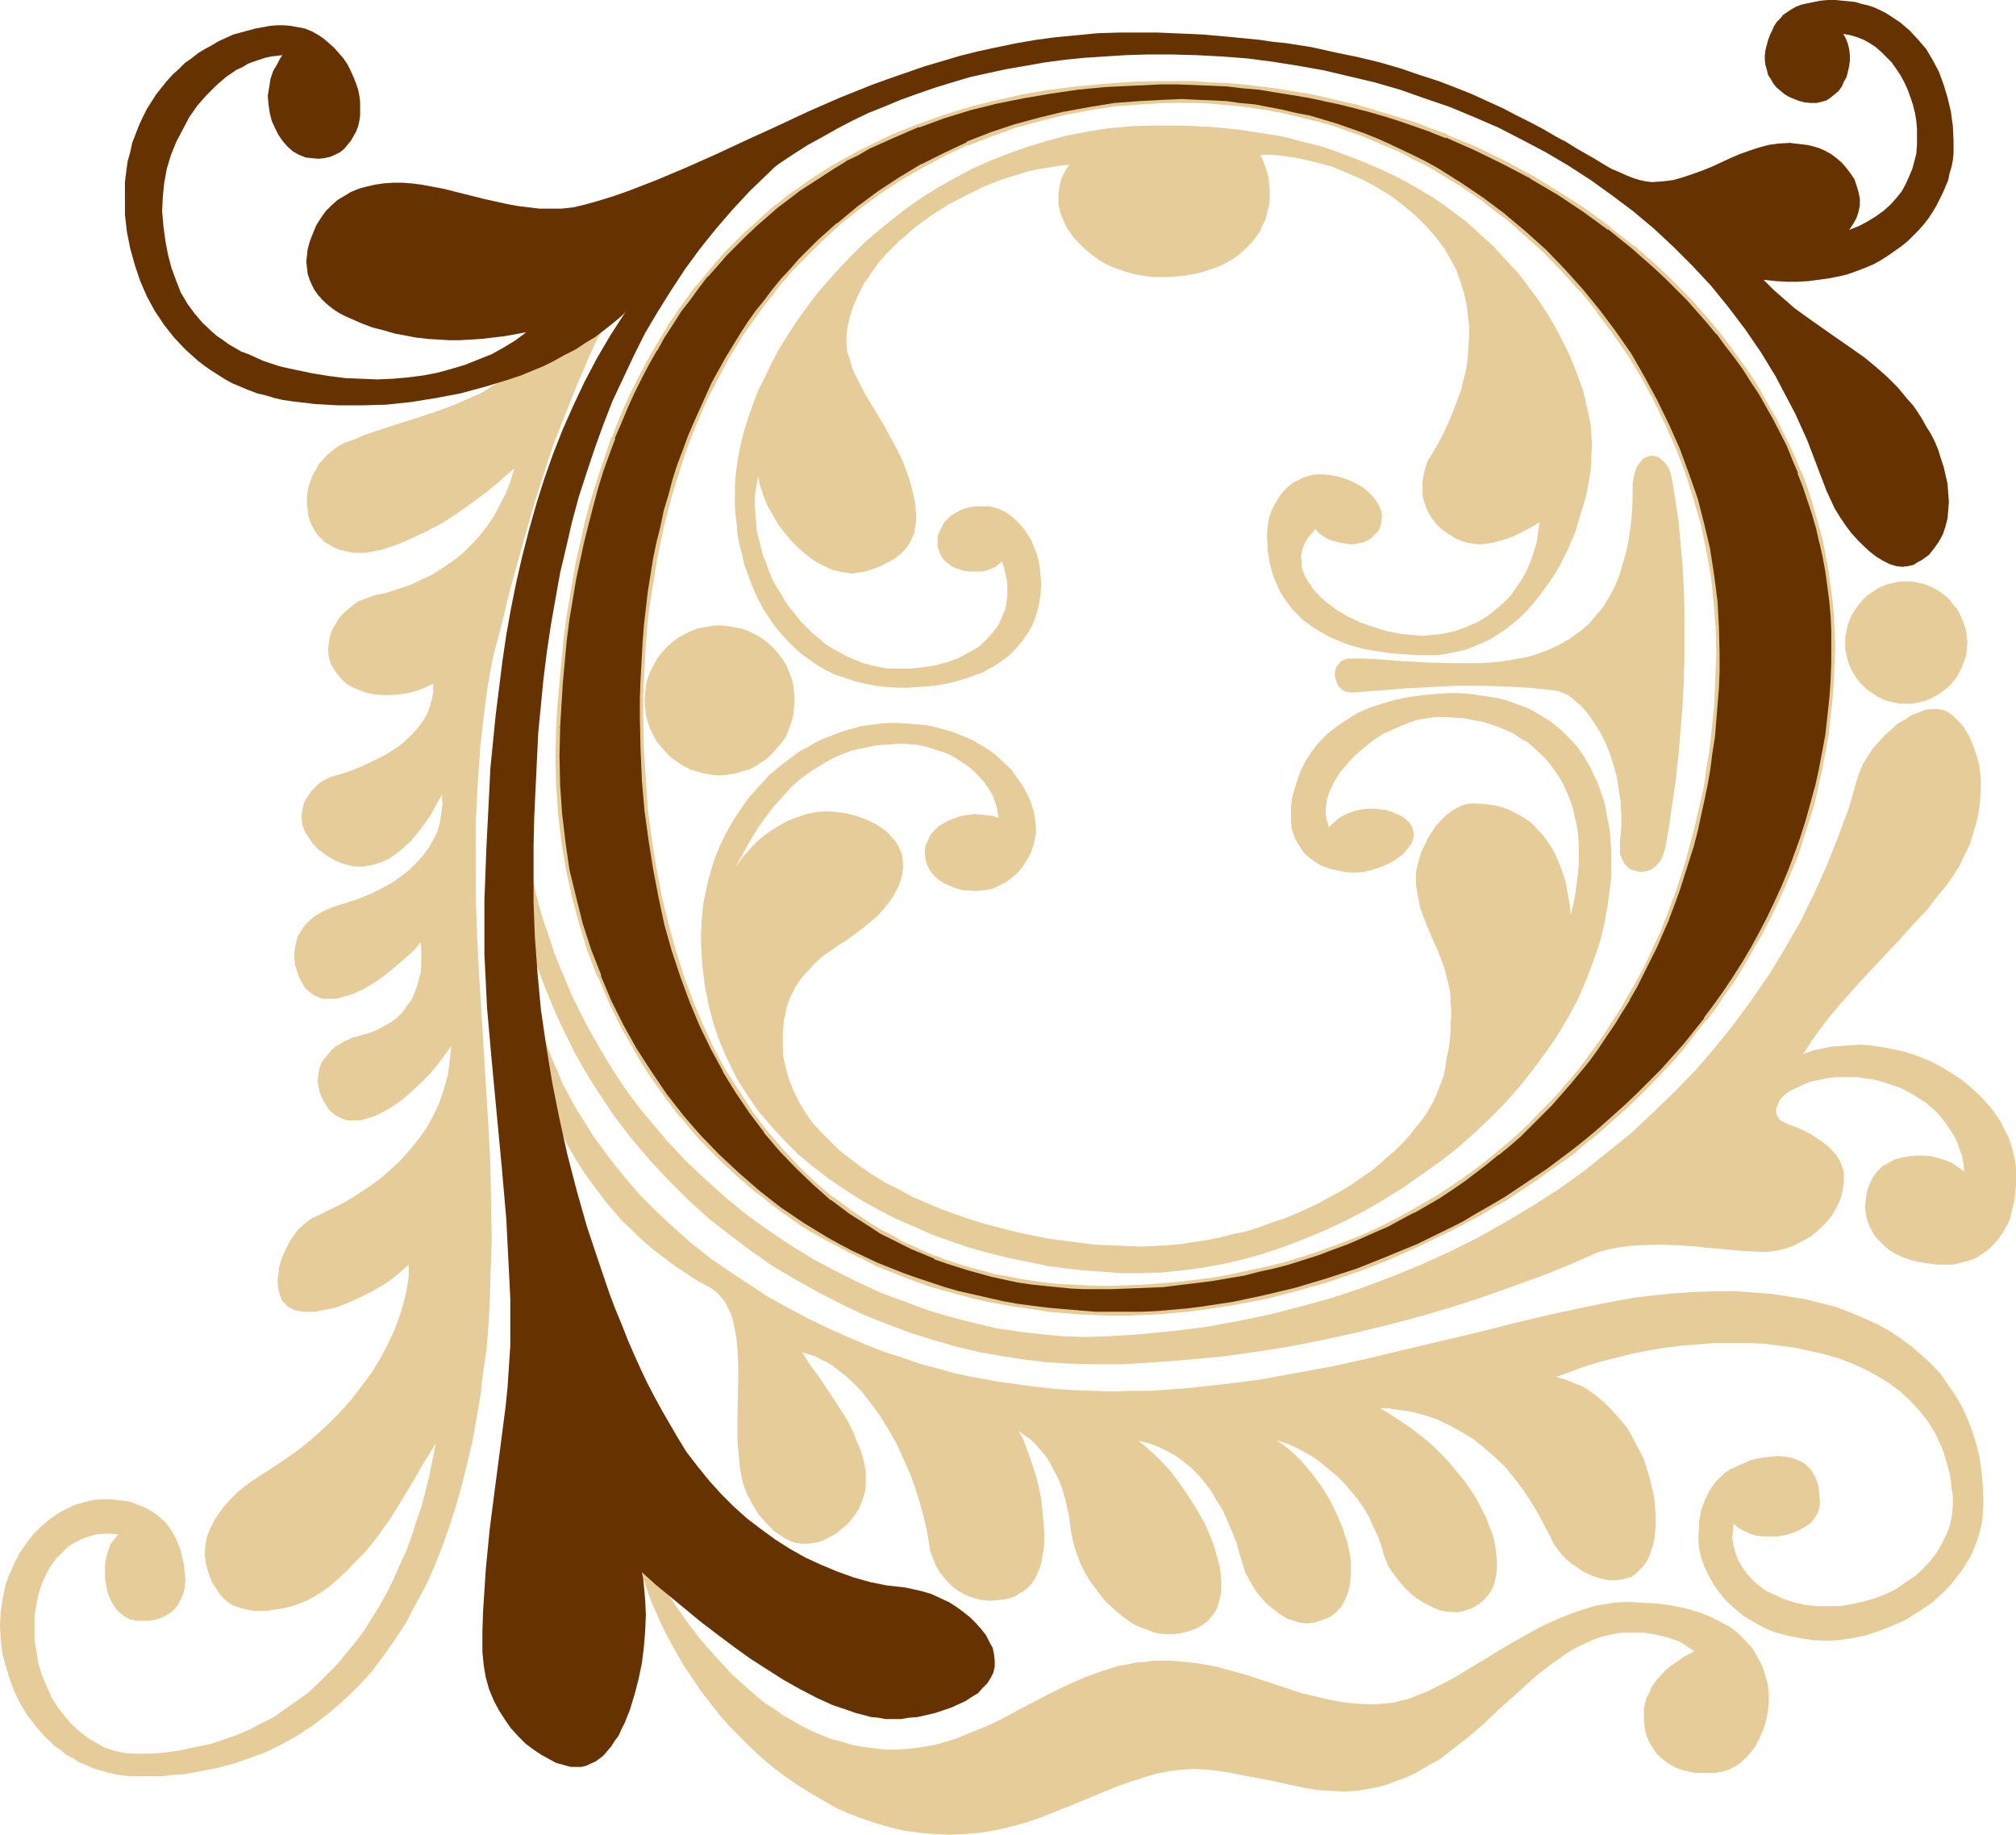 <?xml version="1.0" encoding="UTF-8" standalone="no"?>
<svg
   version="1.0"
   width="129.724mm"
   height="118.03mm"
   id="svg15"
   sodipodi:docname="Flourish P 2.wmf"
   xmlns:inkscape="http://www.inkscape.org/namespaces/inkscape"
   xmlns:sodipodi="http://sodipodi.sourceforge.net/DTD/sodipodi-0.dtd"
   xmlns="http://www.w3.org/2000/svg"
   xmlns:svg="http://www.w3.org/2000/svg">
  <sodipodi:namedview
     id="namedview15"
     pagecolor="#ffffff"
     bordercolor="#000000"
     borderopacity="0.25"
     inkscape:showpageshadow="2"
     inkscape:pageopacity="0.0"
     inkscape:pagecheckerboard="0"
     inkscape:deskcolor="#d1d1d1"
     inkscape:document-units="mm" />
  <defs
     id="defs1">
    <pattern
       id="WMFhbasepattern"
       patternUnits="userSpaceOnUse"
       width="6"
       height="6"
       x="0"
       y="0" />
  </defs>
  <path
     style="fill:#e5cc99;fill-opacity:1;fill-rule:evenodd;stroke:none"
     d="m 153.843,373.069 0.646,3.393 0.646,3.07 0.97,3.393 1.131,3.231 1.131,3.231 1.454,3.231 1.454,3.231 1.616,3.07 1.778,3.231 1.778,3.07 2.101,3.07 1.939,2.908 2.262,2.908 2.262,2.908 2.424,2.747 2.586,2.585 2.586,2.585 2.586,2.424 2.909,2.424 2.747,2.1 3.07,2.1 3.07,1.939 3.07,1.777 3.07,1.777 3.232,1.454 3.394,1.293 3.394,1.131 3.394,0.969 3.394,0.808 3.555,0.485 3.555,0.323 3.717,0.162 3.878,-0.162 3.878,-0.323 3.717,-0.646 3.555,-0.808 3.555,-0.969 3.394,-1.131 3.232,-1.293 6.464,-2.585 3.07,-1.293 6.302,-2.585 3.232,-1.131 3.07,-0.969 3.232,-0.969 3.394,-0.646 2.747,-0.323 3.07,-0.162 2.909,0.162 2.909,0.323 3.07,0.485 3.07,0.646 6.141,1.131 5.979,1.293 3.07,0.646 3.07,0.485 3.07,0.162 3.07,0.162 2.909,-0.162 3.07,-0.485 2.424,-0.485 2.262,-0.646 2.101,-0.808 2.262,-0.808 2.101,-0.969 1.939,-1.131 1.939,-1.131 2.101,-1.131 3.555,-2.747 3.555,-2.747 3.555,-3.07 3.232,-3.07 3.394,-3.07 3.232,-2.908 3.232,-2.908 3.394,-2.585 3.394,-2.424 1.778,-1.131 1.778,-0.969 1.778,-0.808 1.778,-0.808 1.939,-0.646 1.939,-0.485 2.747,-0.485 h 2.747 2.909 l 2.747,0.485 2.747,0.646 2.424,0.808 1.293,0.646 0.97,0.646 0.97,0.646 0.97,0.646 -2.747,1.454 -2.262,1.616 -1.131,0.808 -1.131,0.969 -0.808,0.969 -0.97,0.969 -0.808,1.131 -0.646,0.969 -0.485,1.293 -0.646,1.131 -0.323,1.293 -0.323,1.293 v 1.293 1.293 l 0.162,1.777 0.323,1.616 0.485,1.454 0.646,1.293 0.808,1.293 0.808,1.131 1.131,0.969 1.131,0.969 1.293,0.808 1.293,0.646 1.454,0.485 1.454,0.323 1.616,0.323 h 1.616 1.616 1.616 l 1.616,-0.323 1.616,-0.485 1.616,-0.808 1.293,-0.969 1.293,-1.131 1.131,-1.293 1.131,-1.454 0.808,-1.616 0.808,-1.777 0.646,-1.777 0.485,-1.777 0.323,-1.939 0.162,-1.939 v -1.939 l -0.162,-1.939 -0.485,-1.777 -0.808,-2.747 -0.646,-1.293 -0.646,-1.131 -1.293,-2.262 -1.778,-1.939 -1.778,-1.777 -1.939,-1.454 -2.424,-1.293 -2.262,-1.131 -2.424,-0.969 -2.586,-0.808 -2.747,-0.646 -2.747,-0.485 -2.747,-0.323 -2.909,-0.162 -2.747,-0.162 h -2.747 l -1.939,0.162 -1.939,0.323 -2.101,0.323 -1.778,0.485 -3.878,1.293 -3.717,1.454 -3.878,1.777 -3.555,1.939 -3.717,2.1 -3.555,2.1 -3.394,2.1 -3.555,2.1 -3.394,2.1 -3.394,1.777 -3.232,1.616 -3.232,1.293 -1.616,0.646 -1.616,0.323 -1.616,0.485 -1.454,0.162 -1.939,0.162 -1.778,0.162 -3.555,-0.162 -3.555,-0.323 -3.555,-0.646 -3.394,-0.808 -3.394,-0.808 -13.736,-4.524 -3.555,-0.969 -3.555,-0.969 -3.555,-0.646 -3.878,-0.485 -3.717,-0.323 h -2.101 -1.939 l -2.101,0.323 -2.262,0.162 -2.101,0.485 -2.101,0.323 -4.04,1.293 -4.04,1.454 -4.04,1.777 -3.717,1.777 -7.757,4.039 -3.878,2.1 -3.878,1.939 -4.04,1.616 -3.878,1.616 -4.202,1.293 -2.101,0.485 -2.101,0.323 -2.101,0.323 -2.101,0.162 -2.262,0.162 h -2.262 l -2.909,-0.323 -2.586,-0.323 -2.747,-0.485 -2.586,-0.808 -2.586,-0.646 -2.424,-0.969 -2.586,-1.131 -2.262,-1.131 -2.262,-1.293 -2.262,-1.293 -2.262,-1.616 -2.262,-1.454 -2.101,-1.777 -2.101,-1.777 -3.878,-3.555 -3.717,-4.039 -3.555,-4.039 -3.232,-4.201 -3.07,-4.362 -2.909,-4.362 -2.747,-4.362 -2.424,-4.201 z"
     id="path1" />
  <path
     style="fill:#e5cc99;fill-opacity:1;fill-rule:evenodd;stroke:none"
     d="m 122.493,198.733 0.646,4.362 0.646,4.201 0.646,4.362 0.808,4.039 0.97,4.039 0.97,4.039 1.131,3.878 1.131,3.716 1.293,3.878 1.293,3.555 1.454,3.555 1.454,3.555 1.616,3.555 1.616,3.231 1.616,3.231 1.778,3.231 1.939,3.231 1.939,3.07 1.939,2.908 1.939,2.908 2.101,2.747 2.101,2.747 4.525,5.332 4.686,5.009 4.686,4.686 5.01,4.524 5.171,4.039 5.171,3.878 5.333,3.716 5.494,3.231 5.494,3.07 5.656,2.908 5.494,2.585 5.656,2.262 5.656,2.1 5.656,1.777 5.656,1.616 5.494,1.293 5.494,0.969 5.333,0.808 5.333,0.646 5.333,0.323 5.01,0.162 h 8.08 l 8.242,-0.485 8.08,-0.646 8.403,-0.808 8.242,-1.131 8.08,-1.293 8.08,-1.616 8.08,-1.777 7.918,-1.939 7.918,-2.1 7.595,-2.262 7.434,-2.424 7.272,-2.585 7.11,-2.585 6.787,-2.747 6.626,-2.908 2.586,-0.646 2.424,-0.485 2.424,-0.323 2.424,-0.162 4.848,-0.162 4.686,0.162 4.686,0.323 2.424,0.323 2.424,0.162 5.171,0.485 2.586,0.162 2.747,0.162 h 1.293 l 1.454,-0.162 1.293,-0.162 1.293,-0.323 1.131,-0.323 1.293,-0.485 2.262,-1.131 2.101,-1.131 1.939,-1.616 1.778,-1.777 1.454,-1.777 1.131,-1.939 0.97,-2.1 0.485,-1.939 0.323,-2.1 v -0.969 -1.131 l -0.162,-0.808 -0.323,-0.969 -0.323,-0.969 -0.485,-0.808 -0.485,-0.808 -0.646,-0.808 -1.454,-1.454 -1.454,-1.131 -1.454,-0.969 -1.454,-0.969 -1.616,-0.808 -1.454,-0.646 -1.778,-0.646 -1.778,-0.808 -0.808,-0.485 -0.485,-0.808 -0.323,-0.808 v -0.969 l 0.323,-0.969 0.485,-1.131 0.808,-0.969 0.97,-0.808 1.293,-0.808 1.454,-0.646 1.293,-0.646 1.616,-0.646 1.454,-0.323 1.616,-0.323 1.616,-0.323 1.778,-0.162 h 1.778 1.616 1.778 l 1.778,0.323 1.778,0.162 1.778,0.485 1.616,0.485 3.394,1.131 3.07,1.616 1.454,0.969 1.616,0.969 1.293,1.131 1.293,1.131 1.131,1.293 1.131,1.454 0.97,1.454 0.97,1.454 0.808,1.616 0.646,1.777 0.646,1.777 0.323,1.777 0.162,1.939 -1.293,-0.969 -1.454,-0.969 -1.778,-0.808 -1.616,-0.485 -1.939,-0.485 -1.778,-0.162 h -1.778 l -1.778,0.162 -1.778,0.323 -1.778,0.485 -1.454,0.808 -1.454,0.808 -1.293,1.293 -0.97,1.293 -0.808,1.616 -0.646,1.777 -0.323,1.939 -0.162,2.1 0.162,1.777 0.485,1.777 0.646,1.454 0.808,1.616 1.131,1.293 1.293,1.293 1.293,1.131 1.616,0.969 1.778,0.808 1.778,0.646 1.939,0.485 2.101,0.323 2.262,0.323 h 2.101 2.101 l 1.939,-0.485 1.778,-0.485 1.778,-0.646 1.454,-0.969 1.454,-0.969 1.293,-1.293 1.293,-1.454 0.97,-1.454 0.97,-1.616 0.808,-1.777 0.485,-2.1 0.485,-1.939 0.323,-2.1 0.162,-2.262 v -2.424 -1.939 l -0.323,-1.777 -0.485,-1.939 -0.485,-1.777 -0.646,-1.777 -0.97,-1.777 -0.808,-1.777 -1.131,-1.616 -1.131,-1.616 -1.293,-1.454 -1.454,-1.616 -1.454,-1.293 -1.616,-1.454 -1.616,-1.293 -1.778,-1.131 -1.778,-1.131 -1.939,-1.131 -1.939,-0.969 -1.939,-0.808 -2.101,-0.808 -2.101,-0.646 -2.101,-0.485 -2.262,-0.485 -2.101,-0.323 -2.262,-0.323 -2.262,-0.162 -2.262,0.162 -2.262,0.162 -2.424,0.162 -2.262,0.485 -2.262,0.485 -2.262,0.808 1.939,-3.07 2.101,-2.908 2.101,-2.747 2.262,-2.747 4.848,-5.493 4.848,-5.17 4.848,-5.17 4.848,-5.332 2.424,-2.585 2.101,-2.747 2.262,-2.747 1.939,-2.747 1.454,-2.262 1.131,-2.424 1.293,-2.585 0.808,-2.585 0.808,-2.747 0.646,-2.747 0.323,-2.747 0.162,-2.747 v -2.747 l -0.323,-2.747 -0.646,-2.585 -0.808,-2.424 -0.97,-2.262 -0.646,-1.131 -0.646,-1.131 -0.808,-0.969 -0.808,-0.808 -0.97,-0.969 -0.97,-0.808 -0.646,-0.323 -0.646,-0.323 -0.646,-0.162 -0.808,-0.162 h -1.454 l -1.616,0.162 -1.616,0.646 -1.778,0.646 -1.616,1.131 -1.778,0.969 -1.616,1.454 -1.616,1.454 -1.454,1.616 -1.454,1.616 -1.131,1.777 -1.131,1.777 -0.808,1.939 -0.646,1.777 -2.101,7.271 -2.586,6.948 -2.747,6.948 -3.07,6.786 -3.232,6.624 -3.717,6.463 -3.717,6.14 -4.202,6.14 -4.363,5.978 -4.525,5.655 -4.848,5.655 -5.171,5.332 -5.333,5.17 -5.333,5.009 -5.818,4.686 -5.818,4.686 -6.141,4.362 -6.302,4.039 -6.464,3.878 -6.626,3.716 -6.787,3.393 -7.11,3.231 -7.11,2.908 -7.272,2.747 -7.272,2.424 -7.595,2.1 -7.595,1.939 -7.757,1.616 -7.918,1.454 -7.918,0.969 -8.08,0.808 -8.08,0.485 -5.171,0.162 -5.171,-0.162 -5.333,-0.485 -5.494,-0.646 -5.494,-0.808 -5.494,-1.293 -5.656,-1.454 -5.494,-1.616 -5.656,-2.1 -5.656,-2.1 -5.656,-2.585 -5.494,-2.747 -5.494,-2.908 -5.494,-3.393 -5.333,-3.555 -5.171,-3.716 -5.171,-4.201 -4.848,-4.362 -4.848,-4.524 -4.686,-5.009 -4.363,-5.17 -2.262,-2.747 -2.101,-2.747 -1.939,-2.747 -1.939,-2.908 -1.939,-3.07 -1.778,-3.07 -1.778,-3.07 -1.778,-3.231 -1.616,-3.231 -1.616,-3.231 -2.909,-6.948 -1.454,-3.555 -1.131,-3.555 -1.293,-3.716 -1.131,-3.716 -0.97,-3.716 -0.808,-4.039 -0.97,-3.878 -0.646,-4.039 -0.646,-4.201 -0.646,-4.201 -0.162,-0.808 -0.323,-0.162 -0.323,-0.162 -0.323,-0.162 -0.323,-0.162 -0.808,0.323 -0.646,0.323 -0.646,0.808 -0.323,0.969 -0.162,0.485 z"
     id="path2" />
  <path
     style="fill:#e5cc99;fill-opacity:1;fill-rule:evenodd;stroke:none"
     d="m 397.051,117.947 v 3.555 l -0.162,3.393 -0.323,3.231 -0.485,3.231 -0.646,3.07 -0.808,2.747 -0.808,2.747 -1.131,2.747 -1.293,2.424 -1.454,2.424 -1.778,2.1 -1.778,2.1 -2.101,1.777 -2.424,1.777 -2.586,1.454 -2.747,1.293 -2.586,0.969 -2.747,0.808 -2.747,0.485 -2.909,0.485 -2.909,0.323 -2.909,0.162 h -3.07 -3.07 l -6.302,-0.162 -6.141,-0.323 -6.302,-0.485 -3.07,-0.162 h -2.909 -1.131 l -0.808,0.323 -0.808,0.323 -0.485,0.646 -0.485,0.646 -0.323,0.646 -0.162,0.808 v 0.808 l 0.162,0.808 0.323,0.808 0.323,0.808 0.485,0.485 0.646,0.646 0.808,0.323 0.97,0.162 h 0.97 l 6.302,-0.485 6.141,-0.485 6.141,-0.323 5.979,-0.323 h 5.979 l 5.979,0.162 6.141,0.323 5.979,0.646 0.97,0.162 0.808,0.323 0.808,0.323 0.808,0.323 1.616,1.293 1.616,1.454 1.454,1.616 1.454,2.1 1.454,2.262 1.293,2.424 1.131,2.747 0.97,2.908 0.808,2.908 0.485,3.07 0.485,3.231 0.162,3.231 v 3.07 l -0.323,3.231 v 1.616 1.454 l 0.485,1.131 0.485,1.131 0.808,0.808 0.646,0.646 1.131,0.323 0.97,0.323 h 0.97 l 0.97,-0.162 0.97,-0.323 0.97,-0.646 0.808,-0.808 0.808,-0.969 0.485,-1.293 0.485,-1.454 0.97,-5.493 0.808,-5.655 0.808,-5.655 0.646,-5.817 0.485,-5.817 0.485,-5.978 0.323,-5.817 0.162,-5.817 v -5.978 -5.817 l -0.162,-5.655 -0.323,-5.655 -0.485,-5.332 -0.485,-5.332 -0.808,-5.17 -0.808,-5.009 -0.323,-1.454 -0.485,-1.131 -0.646,-0.969 -0.808,-0.808 -0.646,-0.646 -0.808,-0.323 -0.808,-0.162 h -0.808 l -0.808,0.323 -0.808,0.323 -0.646,0.808 -0.646,0.808 -0.485,0.969 -0.323,1.131 -0.323,1.293 z"
     id="path3" />
  <path
     style="fill:#e5cc99;fill-opacity:1;fill-rule:evenodd;stroke:none"
     d="m 260.014,40.07 -1.939,0.162 -1.939,0.323 -1.939,0.323 -2.101,0.323 -2.101,0.485 -2.101,0.646 -4.202,1.293 -4.525,1.777 -4.202,2.1 -4.363,2.262 -4.04,2.585 -4.04,2.908 -1.778,1.616 -1.778,1.454 -1.778,1.777 -1.616,1.616 -1.616,1.777 -1.293,1.777 -1.293,1.939 -1.293,1.777 -0.97,1.939 -0.97,2.1 -0.808,1.939 -0.646,2.1 -0.485,2.1 -0.323,2.262 v 1.939 l 0.162,2.1 0.646,1.939 0.646,2.262 0.97,2.1 1.131,2.1 1.131,2.262 1.293,2.1 2.747,4.524 2.586,4.686 1.293,2.424 1.131,2.424 0.97,2.585 0.808,2.424 0.808,3.231 0.323,1.616 0.162,1.616 0.162,1.454 v 1.454 l -0.323,1.616 -0.162,1.293 -0.646,1.454 -0.646,1.293 -0.97,1.293 -1.131,1.131 -1.454,1.131 -1.778,0.969 -1.939,0.969 -2.262,0.808 -1.131,0.323 -0.97,0.162 -1.131,0.162 -1.131,0.162 -2.262,-0.323 -2.262,-0.485 -2.101,-0.969 -2.262,-1.131 -1.939,-1.454 -1.939,-1.616 -1.939,-1.939 -1.616,-1.939 -1.616,-2.1 -1.293,-2.262 -1.293,-2.262 -0.97,-2.424 -0.808,-2.424 -0.485,-2.262 -0.323,1.777 -0.323,1.777 -0.162,1.939 v 1.777 l 0.162,2.1 0.162,1.939 0.162,1.939 0.97,3.878 0.485,1.939 0.808,1.939 0.646,1.939 0.808,1.939 0.97,1.777 1.131,1.777 0.97,1.777 1.293,1.777 1.293,1.616 1.293,1.616 1.454,1.454 1.454,1.454 1.616,1.293 1.454,1.293 1.778,1.131 1.778,0.969 1.778,0.969 1.939,0.808 1.939,0.808 1.939,0.485 2.101,0.485 2.101,0.323 h 2.262 3.232 l 3.232,-0.323 2.909,-0.485 2.909,-0.808 2.586,-0.969 2.424,-1.293 2.262,-1.293 1.939,-1.777 1.616,-1.777 1.454,-1.939 0.485,-1.131 0.485,-1.131 0.485,-1.131 0.323,-1.131 0.162,-1.293 0.162,-1.293 v -1.293 -1.293 l -0.162,-1.293 -0.323,-1.454 -0.323,-1.454 -0.485,-1.454 -0.808,0.646 -0.808,0.646 -0.97,0.485 -0.97,0.323 -1.131,0.323 h -1.131 -1.131 -1.131 l -1.131,-0.162 -0.97,-0.323 -1.131,-0.323 -0.97,-0.485 -0.808,-0.646 -0.808,-0.646 -0.646,-0.808 -0.485,-0.808 -0.323,-0.969 -0.323,-0.969 v -0.969 -0.969 l 0.162,-0.969 0.485,-0.969 0.485,-0.969 0.485,-0.969 0.808,-0.808 0.808,-0.808 1.131,-0.646 1.131,-0.646 1.293,-0.485 1.293,-0.323 1.454,-0.162 h 1.616 1.454 l 1.293,0.323 1.454,0.485 1.293,0.646 1.131,0.808 1.131,0.969 1.131,1.131 0.97,1.131 0.97,1.454 0.808,1.293 0.646,1.616 0.646,1.616 0.485,1.777 0.323,1.777 0.162,1.777 0.162,1.939 -0.162,2.585 -0.323,2.262 -0.646,2.424 -0.808,2.424 -1.131,2.1 -1.454,2.1 -1.616,1.939 -1.939,1.939 -2.262,1.616 -1.293,0.808 -1.293,0.646 -1.293,0.808 -1.454,0.485 -1.616,0.646 -1.616,0.485 -1.616,0.485 -1.778,0.485 -1.778,0.323 -1.939,0.323 -2.101,0.162 -2.101,0.162 -2.101,0.162 h -2.262 l -2.909,-0.162 -2.747,-0.323 -2.586,-0.485 -2.586,-0.646 -2.424,-0.808 -2.424,-0.808 -2.262,-1.131 -1.939,-1.131 -2.101,-1.454 -1.778,-1.293 -1.778,-1.616 -1.778,-1.777 -1.454,-1.616 -1.616,-1.939 -1.293,-1.939 -1.293,-1.939 -1.131,-2.1 -0.97,-2.1 -0.97,-2.262 -0.808,-2.262 -0.808,-2.262 -0.485,-2.262 -0.646,-2.424 -0.485,-2.424 -0.162,-2.262 -0.323,-2.585 -0.162,-2.262 v -2.585 -2.262 l 0.162,-2.424 0.323,-2.424 0.323,-2.262 0.646,-3.07 0.808,-3.231 0.97,-3.07 1.131,-3.231 1.293,-3.393 1.616,-3.231 1.616,-3.393 1.778,-3.393 2.101,-3.393 2.101,-3.231 2.424,-3.393 2.424,-3.231 2.747,-3.231 2.909,-3.231 2.909,-3.07 3.07,-3.07 3.394,-2.908 3.555,-2.908 3.555,-2.747 3.717,-2.585 3.878,-2.424 4.04,-2.262 4.202,-2.262 4.363,-1.939 4.525,-1.777 4.525,-1.616 4.848,-1.454 4.848,-1.293 5.01,-0.969 5.171,-0.808 5.333,-0.485 5.333,-0.162 h 7.272 l 3.394,0.162 3.555,0.162 3.232,0.323 3.394,0.323 3.07,0.485 3.232,0.485 3.07,0.485 3.07,0.646 2.909,0.808 2.747,0.646 2.909,0.808 2.747,0.969 5.171,1.939 5.01,2.1 4.848,2.262 4.363,2.424 4.363,2.585 3.878,2.747 3.878,2.908 3.394,3.07 3.394,3.07 2.909,3.231 2.909,3.07 2.586,3.393 2.424,3.231 2.101,3.231 1.939,3.231 1.778,3.393 1.616,3.231 1.293,3.07 1.131,3.07 1.131,3.07 0.646,2.908 0.646,2.747 0.485,2.585 0.162,2.585 0.162,2.262 -0.162,1.939 v 2.1 l -0.162,2.1 -0.323,1.939 -0.808,4.362 -1.293,4.201 -1.293,4.362 -1.778,4.201 -2.101,4.201 -1.131,1.939 -1.293,1.939 -2.747,3.716 -1.454,1.777 -1.454,1.616 -1.616,1.616 -1.778,1.454 -1.616,1.293 -1.939,1.293 -1.778,1.131 -2.101,0.969 -1.939,0.808 -2.101,0.808 -2.262,0.485 -2.262,0.485 -2.262,0.323 h -2.424 -2.424 l -2.262,-0.162 -2.262,-0.162 -2.101,-0.162 -2.101,-0.323 -2.101,-0.323 -1.939,-0.323 -1.778,-0.485 -1.778,-0.485 -1.778,-0.646 -3.07,-1.293 -1.454,-0.808 -1.454,-0.808 -1.293,-0.808 -1.293,-0.969 -1.131,-0.808 -1.131,-1.131 -0.97,-0.969 -0.97,-1.131 -0.808,-1.131 -0.808,-1.131 -0.808,-1.293 -0.646,-1.293 -1.131,-2.747 -0.808,-2.908 -0.485,-3.07 -0.162,-3.231 v -1.293 l 0.162,-1.293 0.162,-1.454 0.323,-1.293 0.485,-1.293 0.646,-1.293 0.646,-1.131 0.808,-1.293 0.808,-0.969 0.97,-0.969 1.131,-0.969 1.293,-0.646 1.293,-0.646 1.454,-0.485 1.616,-0.323 h 1.778 l 1.778,0.162 1.778,0.323 1.616,0.485 1.778,0.646 1.454,0.808 1.454,0.808 1.293,1.131 1.131,1.131 0.808,1.131 0.646,1.131 0.485,1.293 0.162,1.293 -0.162,1.293 -0.323,1.293 -0.323,0.646 -0.485,0.646 -0.646,0.485 -0.485,0.646 -0.808,0.485 -0.808,0.485 -0.97,0.323 -0.97,0.162 -0.97,0.162 h -0.97 l -2.101,-0.323 -1.939,-0.485 -0.97,-0.323 -0.808,-0.485 -0.808,-0.485 -0.646,-0.485 -0.485,-0.485 -0.485,-0.646 -0.97,1.131 -0.97,1.131 -0.646,1.131 -0.485,1.131 -0.323,1.293 -0.162,0.969 0.162,1.293 v 1.131 l 0.323,1.131 0.485,1.131 0.646,1.131 0.646,0.969 0.808,1.131 0.97,1.131 0.97,0.969 1.131,0.969 1.293,0.969 1.293,0.969 2.747,1.616 3.07,1.454 3.232,1.131 3.232,0.969 3.394,0.646 3.394,0.323 1.778,0.162 1.616,-0.162 1.616,-0.162 1.616,-0.162 2.909,-0.646 2.747,-0.969 2.586,-1.131 2.262,-1.293 2.101,-1.616 2.101,-1.777 1.778,-1.777 1.454,-2.1 1.454,-2.1 1.131,-2.1 0.97,-2.262 0.808,-2.424 0.646,-2.262 0.323,-2.424 0.323,-2.262 -2.101,1.293 -2.262,1.131 -2.262,1.131 -2.424,0.808 -2.424,0.646 -1.293,0.162 -1.131,0.162 h -1.293 l -1.131,-0.162 -1.131,-0.162 -1.131,-0.323 -1.939,-0.808 -1.778,-1.131 -1.616,-1.131 -1.293,-1.293 -0.97,-1.293 -0.808,-1.293 -0.646,-1.454 -0.485,-1.454 -0.323,-1.454 v -1.454 -1.616 l 0.162,-1.293 0.323,-1.454 0.323,-1.293 0.485,-1.293 0.646,-0.969 1.616,-2.747 1.454,-2.747 1.293,-2.747 1.131,-2.747 0.97,-2.585 0.97,-2.585 0.646,-2.747 0.646,-2.585 0.323,-2.585 0.162,-2.585 0.162,-2.747 v -2.585 l -0.323,-2.585 -0.323,-2.585 -0.646,-2.747 -0.808,-2.585 -0.97,-2.747 -1.454,-2.747 -1.616,-2.747 -1.939,-2.585 -2.262,-2.585 -2.586,-2.585 -2.909,-2.424 -2.909,-2.262 -3.394,-2.1 -3.555,-1.939 -3.717,-1.616 -3.878,-1.616 -4.202,-1.131 -2.101,-0.485 -2.101,-0.485 -2.101,-0.323 -2.262,-0.323 -2.262,-0.162 h -2.424 l 0.646,1.454 0.485,1.293 0.485,1.454 0.323,1.293 0.162,1.454 0.162,1.293 v 1.454 1.293 l -0.162,1.293 -0.323,1.293 -0.323,1.293 -0.323,1.131 -0.646,1.131 -0.485,1.293 -0.646,0.969 -0.808,1.131 -0.808,0.969 -0.97,0.969 -2.101,1.939 -1.131,0.808 -2.586,1.454 -1.454,0.646 -1.454,0.485 -1.454,0.485 -1.616,0.485 -1.778,0.323 -1.616,0.323 -1.939,0.162 -1.939,0.162 h -1.939 -1.616 l -1.454,-0.162 -3.07,-0.485 -2.909,-0.808 -2.747,-0.969 -2.586,-1.293 -2.262,-1.616 -2.101,-1.777 -1.939,-1.939 -0.808,-0.969 -0.646,-0.969 -0.808,-1.131 -0.485,-1.131 -0.485,-1.131 -0.485,-1.131 -0.485,-2.262 v -1.131 -1.293 l 0.162,-1.131 0.162,-1.131 0.323,-1.293 0.485,-1.131 0.646,-1.131 z"
     id="path4" />
  <path
     style="fill:#e5cc99;fill-opacity:1;fill-rule:evenodd;stroke:none"
     d="m 277.467,303.108 3.232,-0.162 3.232,-0.162 3.394,-0.323 3.07,-0.485 3.232,-0.485 3.232,-0.646 3.07,-0.808 3.232,-0.646 3.07,-0.969 2.909,-1.131 3.07,-0.969 2.747,-1.131 2.909,-1.293 2.747,-1.293 2.586,-1.454 2.747,-1.454 2.424,-1.454 2.262,-1.616 2.424,-1.616 2.262,-1.777 1.939,-1.777 2.101,-1.777 1.778,-1.777 1.778,-1.939 1.454,-1.939 1.616,-1.939 1.293,-1.939 1.131,-1.939 0.97,-2.1 0.808,-2.1 0.808,-2.1 0.485,-2.1 0.323,-2.424 0.485,-2.262 0.323,-2.1 0.162,-2.1 v -1.939 l 0.162,-1.777 v -1.777 l -0.162,-1.616 v -1.616 l -0.162,-1.454 -0.646,-2.747 -0.646,-2.424 -0.808,-2.262 -0.808,-2.1 -0.97,-2.1 -1.778,-4.201 -0.808,-2.1 -0.808,-2.262 -0.485,-2.585 -0.485,-2.747 v -1.454 -1.616 l 0.323,-1.616 0.485,-1.777 0.485,-1.616 0.808,-1.616 0.808,-1.777 0.97,-1.454 0.97,-1.454 1.131,-1.293 1.293,-1.293 1.293,-0.969 1.293,-0.808 1.293,-0.646 1.293,-0.323 1.454,-0.162 2.747,0.162 2.586,0.323 2.424,0.646 2.101,0.969 2.101,1.131 1.939,1.293 1.616,1.616 1.616,1.777 1.293,1.777 1.293,2.1 0.97,2.262 0.97,2.424 0.808,2.424 0.485,2.747 0.485,2.585 0.323,2.908 0.646,-2.747 0.485,-2.585 0.323,-2.424 0.323,-2.585 0.162,-2.424 v -2.424 -2.262 l -0.162,-2.262 -0.323,-2.1 -0.485,-2.1 -0.485,-2.1 -0.646,-1.939 -0.808,-1.939 -0.808,-1.777 -0.97,-1.777 -1.131,-1.616 -1.131,-1.616 -1.293,-1.454 -1.293,-1.293 -1.454,-1.293 -1.454,-1.293 -1.778,-0.969 -1.616,-1.131 -1.778,-0.808 -1.939,-0.808 -1.939,-0.646 -1.939,-0.646 -2.101,-0.323 -2.262,-0.485 -2.101,-0.162 -2.424,-0.162 h -2.424 l -2.424,0.323 -2.586,0.485 -2.586,0.969 -2.586,1.131 -2.586,1.131 -2.424,1.616 -2.262,1.777 -2.262,1.939 -1.778,1.939 -1.778,2.1 -1.454,2.262 -0.97,2.1 -0.485,1.293 -0.323,0.969 -0.162,1.293 -0.162,0.969 v 1.131 l 0.162,1.293 0.323,0.969 0.323,1.131 1.131,-1.131 1.131,-0.969 1.293,-0.808 1.454,-0.646 1.454,-0.485 1.454,-0.323 1.616,-0.162 h 1.454 l 1.454,0.162 1.454,0.162 1.454,0.485 1.131,0.485 1.131,0.485 1.131,0.808 0.808,0.808 0.646,0.969 0.323,0.969 0.162,0.969 -0.162,0.969 -0.323,0.969 -0.646,0.969 -0.808,0.969 -0.808,0.969 -1.131,0.808 -1.131,0.808 -1.293,0.646 -1.454,0.646 -1.454,0.485 -1.454,0.485 -1.454,0.323 -1.616,0.162 h -1.616 l -1.616,-0.162 -1.616,-0.323 -1.454,-0.323 -1.454,-0.485 -1.293,-0.485 -1.293,-0.808 -1.131,-0.808 -1.131,-0.969 -0.808,-0.969 -0.808,-1.293 -0.808,-1.293 -0.485,-1.293 -0.485,-1.454 -0.162,-1.777 v -1.777 -1.777 l 0.162,-1.454 0.323,-1.616 0.808,-2.747 0.97,-2.747 1.293,-2.585 1.454,-2.262 1.778,-2.262 2.101,-2.1 2.262,-1.777 2.424,-1.616 2.586,-1.616 2.909,-1.293 3.07,-0.969 3.232,-0.969 3.232,-0.646 3.555,-0.485 3.555,-0.323 2.586,-0.162 h 2.424 l 2.424,0.162 2.262,0.323 2.262,0.323 2.101,0.323 2.101,0.485 1.939,0.646 3.878,1.454 1.778,0.969 1.616,0.969 1.616,0.969 1.454,1.131 1.616,1.293 1.293,1.293 1.293,1.293 1.293,1.454 1.131,1.616 0.97,1.616 0.97,1.616 0.808,1.777 0.97,1.939 0.646,1.777 0.646,1.939 0.646,2.1 0.323,2.1 0.485,2.262 0.323,2.1 0.162,2.424 0.162,2.262 v 2.424 2.585 l -0.162,2.424 -0.646,4.847 -0.808,4.847 -1.131,4.686 -1.616,4.686 -1.778,4.686 -1.939,4.524 -2.424,4.524 -2.586,4.362 -2.909,4.201 -3.07,4.201 -3.232,4.039 -3.555,4.039 -3.717,3.716 -3.878,3.716 -4.04,3.555 -4.363,3.393 -4.363,3.07 -4.363,3.07 -4.686,2.908 -4.686,2.747 -4.686,2.424 -4.848,2.262 -5.01,2.1 -5.01,1.939 -4.848,1.616 -5.01,1.454 -5.01,1.131 -5.171,0.969 -5.01,0.646 -4.848,0.485 -5.01,0.162 h -4.363 l -4.525,-0.323 -4.686,-0.323 -4.525,-0.485 -4.686,-0.646 -4.686,-0.969 -4.686,-0.969 -4.686,-1.131 -4.686,-1.293 -4.686,-1.616 -4.525,-1.616 -4.363,-1.939 -4.525,-1.939 -4.363,-2.262 -4.04,-2.262 -4.04,-2.585 -4.04,-2.747 -3.717,-2.908 -3.555,-2.908 -3.394,-3.393 -3.07,-3.393 -3.07,-3.555 -2.586,-3.716 -2.586,-4.039 -2.101,-4.201 -0.97,-2.1 -0.97,-2.262 -0.808,-2.1 -0.808,-2.424 -0.646,-2.262 -0.646,-2.424 -0.485,-2.424 -0.485,-2.424 -0.323,-2.585 -0.323,-2.585 -0.323,-5.17 v -2.747 l 0.162,-2.747 0.162,-2.424 0.323,-2.424 0.485,-2.262 0.485,-2.424 0.646,-2.262 0.646,-2.262 0.808,-2.262 0.97,-2.262 0.97,-2.1 1.131,-2.1 1.131,-1.939 1.293,-1.939 1.293,-1.939 1.454,-1.939 1.616,-1.777 1.454,-1.616 1.616,-1.777 1.778,-1.454 1.778,-1.454 1.939,-1.454 1.778,-1.293 2.101,-1.131 1.939,-1.131 2.101,-0.969 2.101,-0.808 2.101,-0.808 2.262,-0.646 2.262,-0.646 2.262,-0.323 2.424,-0.323 2.262,-0.162 h 2.424 l 2.101,0.162 2.101,0.162 1.939,0.162 1.939,0.323 1.778,0.485 1.778,0.485 1.616,0.485 1.616,0.646 1.616,0.646 1.454,0.646 2.747,1.616 2.424,1.616 2.101,1.939 2.101,1.939 1.454,2.1 1.454,2.1 1.131,2.1 0.808,1.939 0.646,2.1 0.323,1.939 0.162,1.777 v 1.616 l -0.323,1.454 -0.323,1.454 -0.485,1.454 -0.646,1.293 -0.808,1.293 -0.808,1.293 -0.97,1.131 -1.131,0.969 -0.97,0.808 -1.293,0.808 -1.293,0.646 -1.293,0.646 -1.454,0.323 -1.454,0.162 -1.454,0.162 -1.454,-0.162 h -1.293 l -1.293,-0.323 -1.131,-0.323 -1.131,-0.485 -1.131,-0.485 -0.97,-0.646 -0.97,-0.646 -0.646,-0.646 -0.808,-0.969 -0.485,-0.808 -0.485,-0.969 -0.323,-1.131 -0.162,-1.131 v -1.131 l 0.162,-1.293 0.485,-0.969 0.485,-1.131 0.646,-0.969 0.808,-0.808 0.808,-0.808 1.131,-0.646 1.131,-0.646 1.293,-0.485 1.293,-0.485 1.293,-0.323 1.454,-0.162 1.293,-0.162 1.616,0.162 1.293,0.162 1.454,0.162 1.293,0.485 -0.323,-1.939 -0.485,-1.777 -0.646,-1.777 -0.97,-1.616 -1.131,-1.616 -1.293,-1.454 -1.454,-1.454 -1.616,-1.293 -1.778,-1.131 -1.778,-1.131 -1.939,-0.808 -2.101,-0.646 -1.939,-0.646 -2.101,-0.485 -2.101,-0.162 -2.262,-0.162 -2.101,0.162 -2.101,0.162 -2.101,0.162 -1.939,0.485 -1.939,0.323 -1.778,0.485 -1.778,0.646 -1.616,0.646 -1.616,0.808 -1.454,0.808 -2.909,1.777 -2.747,1.939 -2.424,2.1 -2.101,2.424 -2.101,2.262 -1.939,2.585 -1.778,2.424 -1.616,2.585 -1.454,2.585 -1.454,2.585 -1.293,2.424 1.778,-2.585 1.939,-2.262 2.101,-2.1 2.262,-1.777 2.262,-1.454 2.262,-1.293 2.424,-0.969 2.424,-0.808 2.424,-0.485 2.424,-0.162 2.424,0.162 2.424,0.323 2.424,0.646 2.262,0.808 2.424,1.131 2.101,1.454 0.97,0.808 0.808,0.969 0.808,0.808 0.646,0.969 0.485,1.131 0.485,0.969 0.162,1.131 0.162,1.293 v 1.293 l -0.162,1.293 -0.323,1.293 -0.485,1.454 -0.646,1.293 -0.808,1.454 -0.97,1.454 -1.293,1.616 -1.616,1.777 -1.778,1.454 -1.939,1.616 -1.778,1.293 -1.939,1.454 -2.101,1.293 -3.878,2.747 -1.778,1.616 -1.616,1.777 -1.616,1.777 -1.454,2.1 -0.485,1.131 -0.646,1.131 -0.485,1.293 -0.485,1.293 -0.323,1.616 -0.323,1.454 -0.162,1.616 -0.162,1.777 v 2.908 l 0.162,2.908 0.646,2.908 0.808,2.747 1.131,2.747 1.293,2.585 1.454,2.424 1.778,2.585 2.101,2.262 2.262,2.262 2.262,2.262 2.586,1.939 2.747,2.1 2.909,1.939 2.909,1.777 3.232,1.616 3.232,1.777 3.394,1.454 3.394,1.454 3.555,1.293 3.717,1.293 3.717,1.131 3.717,0.969 3.878,0.969 3.717,0.808 3.878,0.808 3.717,0.485 3.878,0.485 3.717,0.485 3.878,0.162 3.717,0.162 z"
     id="path5" />
  <path
     style="fill:#e5cc99;fill-opacity:1;fill-rule:evenodd;stroke:none"
     d="m 175.013,152.039 1.778,0.162 1.939,0.323 1.616,0.323 1.778,0.646 1.616,0.808 1.454,0.808 1.454,1.131 1.293,1.131 1.131,1.293 1.131,1.454 0.97,1.454 0.646,1.616 0.646,1.616 0.485,1.777 0.162,1.777 0.162,1.939 -0.162,1.777 -0.162,1.777 -0.485,1.777 -0.646,1.777 -0.646,1.616 -0.97,1.454 -1.131,1.293 -1.131,1.293 -1.293,1.293 -1.454,0.969 -1.454,0.969 -1.616,0.808 -1.778,0.485 -1.616,0.485 -1.939,0.323 -1.778,0.162 -1.939,-0.162 -1.778,-0.323 -1.778,-0.485 -1.616,-0.485 -1.616,-0.808 -1.454,-0.969 -1.454,-0.969 -1.293,-1.293 -1.131,-1.293 -1.131,-1.293 -0.808,-1.454 -0.808,-1.616 -0.646,-1.777 -0.485,-1.777 -0.162,-1.777 -0.162,-1.777 0.162,-1.939 0.162,-1.777 0.485,-1.777 0.646,-1.616 0.808,-1.616 0.808,-1.454 1.131,-1.454 1.131,-1.293 1.293,-1.131 1.454,-1.131 1.454,-0.808 1.616,-0.808 1.616,-0.646 1.778,-0.323 1.778,-0.323 z"
     id="path6" />
  <path
     style="fill:#e5cc99;fill-opacity:1;fill-rule:evenodd;stroke:none"
     d="m 463.63,141.375 h 1.454 l 1.454,0.323 1.454,0.323 1.293,0.485 1.293,0.646 1.293,0.808 1.131,0.808 1.131,0.969 0.808,1.131 0.97,1.131 0.646,1.131 0.646,1.454 0.485,1.293 0.485,1.454 0.162,1.454 0.162,1.454 -0.162,1.616 -0.162,1.454 -0.485,1.454 -0.485,1.293 -0.646,1.293 -0.646,1.293 -0.97,1.131 -0.808,0.969 -1.131,0.969 -1.131,0.808 -1.293,0.808 -1.293,0.646 -1.293,0.485 -1.454,0.323 -1.454,0.323 h -1.454 -1.616 l -1.454,-0.323 -1.454,-0.323 -1.293,-0.485 -1.293,-0.646 -1.131,-0.808 -1.293,-0.808 -0.97,-0.969 -0.97,-0.969 -0.808,-1.131 -0.808,-1.293 -0.646,-1.293 -0.485,-1.293 -0.323,-1.454 -0.323,-1.454 v -1.616 -1.454 l 0.323,-1.454 0.323,-1.454 0.485,-1.293 0.646,-1.454 0.808,-1.131 0.808,-1.131 0.97,-1.131 0.97,-0.969 1.293,-0.808 1.131,-0.808 1.293,-0.646 1.293,-0.485 1.454,-0.323 1.454,-0.323 z"
     id="path7" />
  <path
     style="fill:#e5cc99;fill-opacity:1;fill-rule:evenodd;stroke:none"
     d="m 160.307,59.62 -4.525,3.716 -4.363,3.878 -8.726,7.271 -8.888,7.271 -4.202,3.878 -4.202,4.039 -1.939,1.616 -2.101,1.454 -2.101,1.454 -2.424,1.454 -2.586,1.131 -2.586,1.131 -2.747,1.131 -2.747,0.969 -5.818,1.939 -5.656,1.777 -5.818,1.939 -2.586,1.131 -2.747,0.969 -1.131,0.646 -0.97,0.646 -0.97,0.808 -1.131,0.969 -0.808,0.969 -0.97,0.969 -0.646,1.293 -0.808,1.293 -0.485,1.293 -0.485,1.293 -0.323,1.454 -0.162,1.454 v 1.454 l 0.162,1.616 0.162,1.454 0.485,1.616 0.485,0.969 0.646,1.131 0.646,0.969 0.97,0.969 0.808,0.808 1.131,0.646 1.131,0.646 1.131,0.485 1.293,0.323 1.454,0.323 1.454,0.162 H 88.234 l 1.616,-0.162 1.616,-0.323 1.616,-0.323 1.778,-0.646 2.424,-0.808 2.101,-0.969 2.101,-0.969 2.101,-0.969 3.717,-1.939 3.555,-2.262 3.394,-2.424 3.555,-2.585 3.555,-2.908 1.778,-1.616 1.939,-1.616 -0.97,3.231 -1.131,2.908 -1.454,2.747 -1.454,2.747 -1.616,2.424 -1.778,2.262 -2.101,2.262 -2.101,2.1 -2.262,1.777 -2.424,1.616 -2.424,1.616 -2.747,1.293 -2.747,1.293 -2.909,0.969 -2.909,0.969 -3.07,0.646 -1.293,0.485 -1.293,0.485 -1.293,0.485 -1.131,0.808 -0.97,0.808 -0.97,0.808 -0.97,0.969 -0.808,0.969 -0.646,1.131 -0.646,1.131 -0.485,1.131 -0.323,1.131 -0.162,1.293 -0.162,1.131 v 1.131 l 0.162,1.293 0.485,1.454 0.808,1.454 0.97,1.293 0.97,1.131 1.293,1.131 1.454,0.808 1.616,0.646 1.778,0.646 1.778,0.323 1.939,0.162 h 1.939 l 2.101,-0.162 2.101,-0.323 1.939,-0.485 2.101,-0.808 2.101,-0.969 v 1.939 l -0.323,1.777 -0.485,1.777 -0.646,1.777 -0.97,1.616 -1.131,1.616 -1.293,1.454 -1.454,1.454 -1.616,1.454 -1.939,1.293 -2.101,1.293 -2.262,1.131 -2.424,1.131 -2.586,1.131 -2.747,0.969 -2.909,0.808 -0.97,0.485 -0.97,0.485 -0.97,0.646 -0.808,0.808 -0.97,0.969 -0.646,0.969 -0.808,1.131 -0.485,1.131 -0.323,1.293 -0.162,1.454 v 1.293 l 0.323,1.454 0.485,1.293 0.97,1.454 0.97,1.454 1.454,1.454 1.131,0.808 1.131,0.808 1.131,0.646 0.97,0.485 1.131,0.485 1.131,0.323 1.131,0.323 0.97,0.162 h 0.97 1.131 l 1.939,-0.323 2.101,-0.646 1.939,-0.808 1.939,-1.293 1.778,-1.454 1.778,-1.616 1.616,-1.939 1.616,-2.1 1.616,-2.262 1.293,-2.424 1.454,-2.585 0.162,2.262 -0.323,2.424 -0.323,2.1 -0.646,2.262 -0.97,1.939 -1.131,1.939 -1.454,1.939 -1.616,1.777 -1.778,1.777 -1.939,1.454 -2.262,1.616 -2.424,1.293 -2.586,1.293 -2.747,1.131 -2.909,0.969 -3.07,0.969 -2.101,0.808 -0.97,0.485 -1.131,0.646 -0.97,0.646 -0.97,0.808 -0.808,0.808 -0.808,0.969 -0.646,1.131 -0.646,0.969 -0.323,1.293 -0.323,1.293 -0.162,1.293 v 1.454 l 0.162,1.616 0.485,1.616 0.485,1.293 0.485,0.969 0.646,1.131 0.485,0.808 0.808,0.646 0.808,0.646 0.808,0.485 0.808,0.323 0.97,0.323 h 0.808 1.131 0.97 l 0.97,-0.162 1.131,-0.323 2.101,-0.646 2.262,-0.969 2.262,-1.293 2.262,-1.454 2.101,-1.616 2.101,-1.777 2.101,-1.777 1.939,-1.777 1.616,-1.939 0.162,1.939 v 1.939 1.777 l -0.162,1.777 -0.485,1.777 -0.485,1.777 -0.646,1.616 -0.646,1.454 -1.131,1.454 -0.97,1.454 -1.293,1.293 -1.454,1.131 -1.778,0.969 -1.778,0.969 -2.101,0.808 -2.262,0.646 -1.293,0.323 -1.131,0.485 -1.131,0.485 -0.97,0.646 -1.131,0.646 -0.97,0.808 -0.808,0.969 -0.646,0.808 -0.808,0.969 -0.485,1.131 -0.323,1.131 -0.162,1.293 -0.162,1.131 0.162,1.293 0.323,1.454 0.485,1.293 0.646,1.293 0.646,0.969 0.646,0.969 0.808,0.646 0.808,0.646 0.97,0.485 0.808,0.323 0.97,0.323 h 0.97 1.131 0.97 l 1.131,-0.323 1.131,-0.323 1.131,-0.323 2.262,-1.131 2.262,-1.293 2.262,-1.616 2.262,-1.939 2.262,-2.1 2.101,-2.1 1.939,-2.262 1.778,-2.424 1.616,-2.262 -0.162,1.777 -0.162,1.777 -0.485,3.555 -0.97,3.393 -1.131,3.393 -1.454,3.07 -1.616,2.908 -1.939,2.747 -2.101,2.585 -2.262,2.585 -2.424,2.262 -2.586,2.262 -2.747,1.939 -2.909,1.939 -2.909,1.777 -2.909,1.454 -3.232,1.616 -1.454,0.646 -1.293,0.808 -1.131,0.969 -1.293,1.131 -0.97,1.293 -0.808,1.131 -0.808,1.454 -0.646,1.293 -0.646,1.454 -0.485,1.454 -0.323,1.293 -0.162,1.454 -0.162,1.293 v 1.293 l 0.162,1.293 0.323,1.131 0.323,0.808 0.323,0.808 0.485,0.485 0.646,0.646 0.646,0.485 0.646,0.323 0.808,0.323 0.97,0.162 0.808,0.162 h 0.97 2.101 l 2.262,-0.485 2.424,-0.485 2.262,-0.808 2.586,-1.131 2.424,-1.131 2.424,-1.293 2.262,-1.293 2.262,-1.616 1.939,-1.616 1.778,-1.616 v 3.07 l -0.485,3.07 -0.808,3.393 -0.97,3.231 -1.293,3.393 -1.616,3.393 -1.778,3.393 -2.101,3.393 -2.424,3.231 -2.586,3.393 -2.747,3.07 -3.232,3.231 -3.232,2.908 -3.555,2.908 -3.717,2.585 -3.878,2.585 -1.778,1.131 -1.939,1.293 -1.778,1.293 -1.778,1.454 -1.616,1.616 -1.616,1.777 -1.293,1.777 -1.131,1.777 -0.97,1.939 -0.808,2.1 -0.323,2.1 -0.162,2.262 0.162,0.969 0.162,1.131 0.323,1.131 0.323,1.131 0.485,1.293 0.485,1.131 0.808,1.131 0.808,1.293 0.97,1.131 1.131,0.969 1.293,0.808 1.454,0.485 1.616,0.485 1.778,0.323 h 1.778 1.778 l 1.939,-0.323 1.939,-0.323 2.101,-0.485 1.778,-0.646 1.939,-0.808 1.778,-0.969 1.778,-1.131 1.616,-1.131 2.424,-2.1 2.101,-1.939 1.939,-2.1 2.101,-2.1 1.778,-2.1 1.616,-2.1 3.232,-4.524 2.747,-4.524 2.747,-4.524 2.586,-4.524 2.747,-4.362 -0.808,3.878 -0.808,4.039 -0.97,3.878 -0.97,3.716 -1.293,3.716 -1.131,3.555 -1.293,3.555 -1.616,3.393 -1.454,3.393 -1.616,3.231 -1.778,3.231 -1.939,3.07 -1.778,2.908 -2.101,2.747 -2.262,2.747 -2.101,2.585 -2.424,2.424 -2.424,2.424 -2.424,2.262 -2.747,1.939 -2.747,1.939 -2.747,1.939 -2.909,1.454 -3.07,1.616 -3.07,1.293 -3.232,1.131 -3.394,1.131 -3.394,0.646 -3.555,0.808 -3.555,0.485 -3.717,0.323 h -3.717 l -2.586,-0.162 -2.424,-0.485 -2.424,-0.808 -2.101,-1.131 -2.101,-1.293 -2.101,-1.616 -1.939,-1.777 -1.778,-2.1 -1.616,-2.1 -1.454,-2.424 -1.131,-2.585 -1.131,-2.585 -0.808,-2.747 -0.485,-2.908 -0.485,-2.908 v -2.908 -3.07 l 0.485,-2.747 0.485,-2.585 0.808,-2.424 0.97,-2.1 1.131,-2.1 1.293,-1.777 1.454,-1.454 1.454,-1.454 1.778,-1.131 1.616,-0.808 1.778,-0.646 1.778,-0.485 1.778,-0.162 h 1.778 l 1.778,0.162 -0.97,1.131 -0.97,1.293 -0.485,1.454 -0.485,1.616 -0.323,1.777 v 1.777 1.777 l 0.323,1.616 0.323,1.777 0.646,1.616 0.808,1.454 0.97,1.293 1.131,0.969 1.293,0.808 0.646,0.323 0.808,0.162 0.808,0.162 h 0.808 1.131 0.97 l 1.939,-0.323 1.616,-0.646 1.454,-0.808 1.131,-0.969 0.97,-1.131 0.646,-1.293 0.646,-1.454 0.323,-1.454 0.162,-1.777 -0.162,-1.616 -0.162,-1.777 -0.323,-1.777 -0.485,-1.939 -0.646,-1.777 -0.808,-1.777 -0.646,-1.131 -0.646,-0.969 -0.646,-0.969 -0.808,-0.808 -0.97,-0.808 -0.97,-0.808 -0.97,-0.646 -1.131,-0.646 -1.131,-0.485 -2.424,-0.969 -1.293,-0.323 -1.293,-0.162 -1.454,-0.162 -1.454,-0.162 h -1.454 l -2.262,0.162 -2.101,0.485 -2.424,0.646 -2.101,0.969 -2.101,1.131 -2.101,1.454 -2.101,1.777 -1.778,1.777 -1.778,2.262 -1.616,2.262 -1.293,2.585 -1.293,2.747 -0.97,2.747 -0.646,3.231 -0.485,3.231 L 0,395.366 l 0.162,3.07 0.323,3.231 0.808,3.07 0.97,3.231 1.131,3.07 1.454,3.07 1.778,2.908 2.101,2.747 2.262,2.585 2.424,2.262 1.454,0.969 1.293,1.131 1.616,0.808 1.454,0.969 1.616,0.646 1.778,0.808 1.616,0.485 1.778,0.485 1.939,0.485 1.939,0.323 1.939,0.162 h 1.939 2.909 2.747 l 2.747,-0.323 2.586,-0.162 2.586,-0.485 2.586,-0.485 2.586,-0.485 2.424,-0.646 2.424,-0.646 2.262,-0.808 2.262,-0.808 2.262,-0.808 2.101,-0.969 2.262,-1.131 4.04,-2.262 3.878,-2.585 3.717,-2.908 3.555,-3.07 3.394,-3.231 3.232,-3.555 2.909,-3.878 2.747,-3.878 2.747,-4.201 2.262,-4.362 2.424,-4.362 2.101,-4.686 1.939,-4.847 1.778,-5.009 1.616,-5.009 1.454,-5.17 1.293,-5.17 1.293,-5.493 0.97,-5.493 0.97,-5.493 0.646,-5.655 0.808,-5.493 0.485,-5.655 0.323,-5.817 0.162,-5.655 0.323,-9.533 -0.162,-9.371 -0.162,-9.21 -0.485,-9.371 -1.131,-18.419 -1.131,-18.419 -0.485,-9.21 -0.323,-9.21 v -9.371 -9.21 l 0.485,-9.371 0.323,-4.686 0.323,-4.686 1.131,-9.533 0.646,-4.686 0.808,-4.686 0.646,-3.07 0.808,-3.07 0.808,-3.07 0.808,-3.231 1.616,-6.624 1.939,-6.948 1.939,-6.948 2.101,-7.271 2.262,-7.109 2.424,-7.271 2.747,-6.948 2.747,-6.948 2.909,-6.786 1.454,-3.231 1.616,-3.07 1.616,-3.07 1.616,-2.908 1.616,-2.908 1.778,-2.585 1.778,-2.747 1.778,-2.424 1.939,-2.262 z"
     id="path8" />
  <path
     style="fill:#e5cc99;fill-opacity:1;fill-rule:evenodd;stroke:none"
     d="m 126.533,221.353 -0.162,5.655 0.162,5.332 0.323,5.17 0.323,5.009 0.646,4.686 0.808,4.524 0.97,4.362 1.131,4.201 1.293,3.878 1.293,3.878 1.454,3.555 1.616,3.393 1.616,3.393 1.778,3.07 1.778,2.908 1.939,2.747 1.939,2.585 1.939,2.585 1.939,2.262 1.939,2.262 2.101,1.939 1.939,1.939 1.939,1.777 1.939,1.616 1.939,1.454 1.939,1.454 1.778,1.293 1.778,1.131 1.616,1.131 1.616,0.969 1.454,0.808 1.293,0.646 1.131,0.808 0.97,0.808 0.808,0.969 0.808,0.969 0.646,1.293 0.646,1.293 0.485,1.293 0.646,2.908 0.323,1.616 0.323,3.393 0.162,3.555 v 3.716 l -0.162,7.594 v 3.716 3.716 l 0.323,3.555 0.323,3.231 0.323,1.616 0.323,1.454 0.485,1.454 0.485,1.293 0.646,1.131 0.646,1.293 1.454,2.424 0.97,1.131 0.97,1.131 0.97,0.969 1.131,1.131 1.293,0.808 1.131,0.808 1.293,0.646 1.454,0.485 1.293,0.162 h 1.616 l 1.454,-0.162 1.454,-0.323 1.131,-0.485 1.293,-0.646 1.131,-0.646 1.131,-0.808 0.97,-0.808 1.131,-0.969 0.97,-1.131 0.808,-1.131 0.808,-1.131 0.646,-1.454 0.485,-1.454 0.485,-1.454 0.162,-1.616 v -1.616 -1.616 l -0.323,-1.939 -0.485,-1.939 -0.646,-1.939 -0.808,-1.777 -0.646,-1.777 -1.778,-3.555 -2.101,-3.231 -4.363,-6.624 -2.262,-3.07 -2.101,-3.231 1.616,0.485 1.616,0.485 1.454,0.808 1.454,0.646 1.454,0.969 1.454,1.131 1.293,0.969 1.454,1.293 2.586,2.585 2.262,2.908 2.262,3.07 2.101,3.393 1.939,3.393 1.616,3.555 1.616,3.555 1.293,3.555 1.131,3.555 0.97,3.555 0.808,3.393 0.485,3.07 0.323,1.939 0.646,1.777 0.646,1.616 0.808,1.454 1.131,1.454 1.131,1.293 1.131,1.131 1.293,0.969 1.454,0.808 1.454,0.646 1.616,0.485 1.454,0.323 1.616,0.162 1.778,-0.162 1.616,-0.162 1.616,-0.323 1.293,-0.485 0.97,-0.646 1.131,-0.646 0.97,-0.808 0.808,-0.808 0.646,-0.969 0.646,-1.131 0.485,-1.131 0.485,-1.293 0.323,-1.293 0.162,-1.293 0.323,-1.454 0.162,-2.747 -0.162,-3.07 -0.323,-3.231 -0.323,-3.07 -0.646,-3.231 -0.808,-3.07 -0.97,-2.908 -0.97,-2.747 -0.97,-2.585 -1.131,-2.1 1.454,1.131 1.454,0.969 1.293,1.293 1.131,1.293 1.131,1.293 0.97,1.454 1.616,3.07 0.808,1.616 0.646,1.616 0.485,1.616 0.485,1.777 0.808,3.716 0.485,3.716 0.485,2.424 0.646,2.262 0.97,2.585 1.131,2.424 1.454,2.424 1.778,2.424 1.778,2.262 2.101,1.939 2.262,1.939 2.262,1.616 1.293,0.646 1.293,0.485 1.293,0.485 1.131,0.485 1.293,0.323 1.454,0.162 h 1.293 1.293 l 1.293,-0.162 1.454,-0.323 1.454,-0.485 1.293,-0.485 1.293,-0.808 1.131,-0.808 0.808,-0.969 0.808,-0.969 0.646,-1.131 0.485,-1.293 0.323,-1.293 0.323,-1.454 v -1.454 -1.454 l -0.162,-1.616 -0.162,-1.616 -0.485,-1.616 -0.485,-1.777 -0.485,-1.777 -0.646,-1.616 -1.454,-3.555 -1.939,-3.393 -2.101,-3.393 -2.262,-3.231 -2.262,-3.07 -2.586,-2.747 -2.586,-2.424 -1.293,-1.131 -1.293,-0.969 2.586,0.646 2.262,0.808 2.262,1.131 2.101,1.131 1.939,1.454 1.778,1.454 1.778,1.777 1.616,1.939 1.454,1.939 1.293,2.262 1.454,2.262 1.131,2.585 1.131,2.585 1.131,2.908 0.808,2.908 0.97,3.07 0.323,1.131 0.646,1.131 0.646,1.293 0.808,1.293 0.808,1.293 1.131,1.293 0.97,1.131 1.293,1.131 1.293,0.969 1.293,0.969 1.454,0.808 1.454,0.485 1.616,0.485 1.454,0.162 1.778,-0.162 1.616,-0.485 1.293,-0.485 1.131,-0.485 1.131,-0.808 0.808,-0.808 0.808,-0.969 0.646,-1.131 0.485,-1.131 0.485,-1.131 0.323,-1.293 0.162,-1.454 0.162,-1.454 v -1.454 -1.616 l -0.162,-1.616 -0.323,-1.616 -0.323,-1.616 -0.646,-1.616 -0.485,-1.777 -1.454,-3.393 -1.616,-3.393 -2.101,-3.393 -2.262,-3.07 -2.586,-3.07 -1.454,-1.454 -1.454,-1.293 -1.616,-1.293 -1.616,-1.131 2.424,0.808 2.262,0.969 2.101,1.131 2.262,1.293 1.939,1.454 1.939,1.616 1.939,1.616 1.778,1.777 1.616,1.939 1.616,1.939 1.454,2.1 1.293,2.262 0.97,2.262 1.131,2.262 0.808,2.262 0.646,2.424 0.485,1.131 0.485,1.293 0.808,1.293 0.97,1.293 0.97,1.293 1.131,1.293 1.293,1.293 1.293,1.131 1.454,0.969 1.454,0.808 1.616,0.808 1.454,0.646 1.616,0.323 1.616,0.162 h 1.454 l 1.454,-0.323 1.454,-0.485 1.293,-0.646 1.131,-0.808 0.97,-0.808 0.97,-1.131 0.646,-0.969 0.646,-1.293 0.323,-1.293 0.323,-1.454 0.162,-1.454 v -1.616 l -0.162,-1.616 -0.162,-1.616 -0.323,-1.777 -0.485,-1.777 -0.808,-1.939 -0.646,-1.939 -0.97,-1.777 -0.97,-1.939 -1.131,-1.939 -1.293,-1.939 -1.293,-1.777 -1.616,-1.939 -1.616,-1.939 -1.616,-1.777 -1.939,-1.939 -1.939,-1.777 -2.101,-1.616 -2.101,-1.616 -2.424,-1.616 -2.424,-1.616 -2.424,-1.454 h 1.778 l 1.939,0.323 3.555,0.485 3.232,0.808 3.394,1.131 3.07,1.454 2.909,1.616 2.909,1.777 2.586,2.1 2.586,2.262 2.424,2.262 2.101,2.585 2.101,2.747 1.939,2.908 1.778,2.908 1.616,3.07 1.616,3.07 0.646,1.454 0.97,1.293 0.97,1.293 1.131,1.131 1.293,1.131 1.293,0.808 1.293,0.969 1.293,0.646 1.454,0.646 1.454,0.485 1.454,0.323 1.293,0.162 h 1.293 l 1.293,-0.162 1.293,-0.323 1.131,-0.323 0.97,-0.646 0.97,-0.969 0.97,-0.969 0.808,-1.131 0.646,-1.293 0.485,-1.293 0.485,-1.454 0.323,-1.777 0.162,-1.616 0.162,-1.777 v -1.777 l -0.162,-1.939 -0.162,-1.939 -0.323,-1.939 -0.485,-1.939 -0.485,-2.1 -0.646,-1.939 -0.646,-2.1 -0.97,-1.939 -0.97,-1.777 -0.97,-1.939 -1.131,-1.939 -1.293,-1.616 -1.454,-1.616 -1.454,-1.616 -1.454,-1.454 -1.778,-1.454 -1.778,-1.293 -1.778,-1.131 -2.101,-0.808 -1.939,-0.808 -2.262,-0.646 3.555,-1.293 3.555,-1.293 3.717,-1.131 3.878,-0.969 3.878,-0.969 4.04,-0.808 3.878,-0.646 4.04,-0.485 4.04,-0.323 4.04,-0.323 h 4.04 3.878 l 3.878,0.162 3.878,0.485 3.717,0.485 3.717,0.808 3.555,0.808 3.394,0.969 3.394,1.293 3.232,1.454 2.909,1.616 2.909,1.777 2.586,1.939 2.424,2.262 2.262,2.424 1.939,2.424 1.778,2.908 1.454,3.07 0.646,1.616 0.485,1.616 0.485,1.616 0.485,1.777 0.323,1.939 0.162,1.777 0.323,1.939 v 2.1 l -0.162,2.424 -0.485,2.424 -0.808,2.262 -1.131,2.262 -1.293,2.262 -1.454,1.939 -1.939,2.1 -1.939,1.777 -2.262,1.454 -2.262,1.616 -2.586,1.293 -2.586,0.969 -2.747,0.808 -2.909,0.646 -2.909,0.485 h -2.909 -2.909 l -2.747,-0.323 -2.747,-0.646 -2.424,-0.808 -2.101,-0.969 -2.101,-0.969 -1.778,-1.293 -1.616,-1.454 -1.293,-1.454 -1.131,-1.616 -0.97,-1.616 -0.646,-1.777 -0.485,-1.777 -0.323,-1.777 0.162,-1.777 0.162,-1.777 1.131,0.969 1.454,0.808 1.454,0.646 1.616,0.485 1.616,0.162 h 1.778 1.778 l 1.778,-0.323 1.616,-0.485 1.616,-0.646 1.454,-0.808 1.293,-0.808 0.97,-1.131 0.808,-1.293 0.323,-0.808 0.162,-0.808 0.162,-0.646 v -0.969 l -0.162,-1.131 v -0.969 l -0.323,-1.939 -0.646,-1.616 -0.808,-1.454 -0.97,-1.131 -1.131,-0.969 -1.454,-0.646 -1.293,-0.485 -1.616,-0.323 -1.616,-0.162 -1.778,0.162 -1.616,0.162 -1.939,0.323 -1.778,0.485 -1.778,0.808 -1.778,0.808 -1.131,0.485 -0.97,0.646 -0.97,0.808 -0.808,0.808 -0.97,0.969 -0.646,0.969 -0.646,0.969 -1.131,2.262 -0.485,1.293 -0.485,1.293 -0.162,1.293 -0.323,1.293 v 1.454 l -0.162,2.747 0.162,2.262 0.485,2.262 0.808,2.262 0.97,2.1 1.293,2.262 1.454,2.1 1.616,1.939 1.939,1.777 2.101,1.777 2.424,1.454 2.586,1.454 2.586,1.131 3.07,0.808 3.07,0.646 3.232,0.485 3.394,0.162 3.07,-0.162 3.232,-0.485 3.232,-0.646 3.394,-1.131 3.232,-1.293 3.232,-1.454 3.07,-1.939 2.909,-1.939 2.747,-2.424 1.293,-1.293 1.131,-1.293 1.131,-1.454 1.131,-1.454 0.97,-1.454 0.97,-1.616 0.808,-1.616 0.646,-1.616 0.646,-1.777 0.485,-1.777 0.485,-1.939 0.162,-1.939 0.162,-1.939 v -2.1 l -0.162,-3.393 -0.323,-3.393 -0.485,-3.231 -0.808,-3.231 -0.97,-3.07 -1.131,-2.908 -1.293,-2.908 -1.616,-2.747 -1.778,-2.585 -1.778,-2.585 -2.101,-2.262 -2.424,-2.262 -2.424,-2.1 -2.586,-1.939 -2.909,-1.939 -2.909,-1.616 -3.232,-1.454 -3.394,-1.454 -3.394,-1.293 -3.717,-0.969 -3.878,-0.969 -4.04,-0.646 -4.202,-0.646 -4.363,-0.323 -4.363,-0.323 h -4.686 l -4.848,0.162 -5.01,0.323 -5.01,0.485 -5.333,0.646 -5.333,0.969 -5.656,1.131 -9.05,1.939 -8.888,2.1 -8.888,2.262 -8.888,2.1 -8.888,2.1 -8.726,2.1 -8.726,1.939 -8.888,1.616 -8.726,1.616 -8.888,1.131 -4.525,0.485 -4.363,0.485 -4.525,0.323 -4.525,0.323 h -4.686 l -4.525,0.162 -4.525,-0.162 -4.686,-0.162 -4.686,-0.323 -4.525,-0.485 -4.848,-0.646 -4.686,-0.646 -3.394,-0.646 -3.555,-0.646 -3.717,-0.808 -4.04,-1.131 -4.202,-1.131 -4.202,-1.454 -4.525,-1.454 -4.525,-1.777 -4.525,-1.939 -4.686,-2.1 -4.686,-2.262 -4.848,-2.585 -4.686,-2.585 -4.686,-3.07 -4.686,-3.07 -4.686,-3.231 -4.525,-3.555 -4.363,-3.878 -4.202,-3.878 -4.202,-4.201 -3.878,-4.524 -3.717,-4.686 -3.555,-4.847 -3.232,-5.17 -1.616,-2.585 -1.454,-2.747 -1.454,-2.747 -1.131,-2.908 -1.293,-2.747 -1.131,-3.07 -1.131,-3.07 -0.97,-3.07 -0.97,-3.07 -0.808,-3.231 -0.646,-3.231 -0.646,-3.393 -0.485,-3.393 -0.485,-3.393 -0.323,-3.555 z"
     id="path9" />
  <path
     style="fill:#663200;fill-opacity:1;fill-rule:evenodd;stroke:none"
     d="m 196.344,33.607 -3.232,1.939 -3.07,2.1 -2.909,2.1 -2.909,2.1 -2.747,2.1 -2.747,2.262 -2.586,2.262 -5.01,4.686 -2.424,2.424 -4.525,4.847 -4.363,5.009 -4.04,5.17 -3.717,5.332 -3.555,5.493 -3.232,5.493 -3.07,5.817 -2.747,5.817 -2.586,5.817 -2.424,6.14 -2.101,5.978 -1.939,6.14 -1.778,6.301 -1.616,6.301 -1.454,6.301 -1.293,6.463 -1.131,6.301 -0.97,6.624 -0.808,6.463 -0.808,6.463 -0.646,6.463 -0.646,6.463 -0.323,6.624 -0.646,12.764 -0.485,12.764 v 6.624 6.463 l 0.323,6.463 0.323,6.624 1.131,12.764 2.424,25.69 1.131,12.926 0.323,6.463 0.323,6.301 0.323,6.624 v 6.301 5.009 l -0.323,4.847 -0.323,5.009 -0.485,4.847 -1.293,10.017 -1.293,9.856 -1.293,10.017 -0.97,10.017 -0.323,5.009 -0.323,5.009 -0.162,4.847 v 5.009 l 0.162,1.616 0.162,1.616 0.485,2.908 0.808,2.908 1.131,2.747 1.293,2.424 1.454,2.262 1.454,2.1 1.778,1.939 1.778,1.777 1.939,1.454 1.939,1.293 1.778,0.969 1.778,0.969 1.778,0.485 1.778,0.485 h 1.454 1.131 l 1.293,-0.323 0.97,-0.485 1.131,-0.485 1.131,-0.808 0.97,-0.808 0.808,-0.969 0.97,-1.131 0.808,-1.293 0.97,-1.293 0.646,-1.454 0.808,-1.616 1.293,-3.231 1.131,-3.716 0.97,-3.716 0.808,-3.878 0.485,-3.878 0.323,-4.039 0.162,-3.878 -0.162,-3.555 -0.323,-3.555 -0.162,-1.616 -0.323,-1.616 3.394,3.07 3.555,2.908 3.717,3.07 3.717,3.07 4.04,3.07 3.878,2.908 4.04,2.908 4.04,2.585 4.04,2.585 4.04,2.262 4.04,2.1 3.878,1.777 1.939,0.646 1.939,0.646 1.778,0.646 1.939,0.485 1.778,0.485 1.778,0.162 1.616,0.323 h 1.778 2.101 l 1.939,-0.323 2.101,-0.162 2.101,-0.485 2.101,-0.485 1.939,-0.646 1.939,-0.646 1.778,-0.808 1.778,-0.808 1.454,-0.969 1.616,-0.969 1.131,-1.293 1.131,-1.131 0.808,-1.293 0.646,-1.293 0.323,-1.454 v -1.454 l -0.162,-1.454 -0.323,-1.616 -0.808,-1.454 -0.808,-1.616 -1.131,-1.454 -1.293,-1.454 -1.454,-1.454 -1.616,-1.293 -1.778,-1.293 -1.778,-1.131 -2.101,-0.969 -2.101,-0.969 -2.101,-0.646 -2.101,-0.485 -2.262,-0.485 -4.363,-0.485 -4.04,-0.808 -4.04,-1.131 -4.04,-1.454 -3.878,-1.616 -3.878,-1.777 -3.717,-2.1 -3.555,-2.262 -3.555,-2.585 -3.394,-2.585 -3.232,-2.908 -3.07,-3.07 -2.909,-3.231 -2.747,-3.393 -2.747,-3.555 -2.262,-3.716 -1.778,-3.07 -1.778,-3.07 -1.778,-3.231 -1.778,-3.393 -1.616,-3.393 -1.616,-3.555 -1.616,-3.716 -1.454,-3.716 -1.616,-3.878 -1.454,-3.878 -2.747,-8.079 -2.747,-8.24 -2.424,-8.563 -2.262,-8.725 -1.939,-8.725 -1.778,-8.886 -1.454,-8.886 -1.293,-8.886 -0.808,-8.725 -0.323,-4.362 -0.323,-4.362 -0.162,-4.201 -0.162,-4.201 v -7.109 -6.948 l 0.162,-6.786 0.323,-6.948 0.323,-6.786 0.323,-6.786 0.646,-6.624 0.646,-6.624 0.808,-6.463 0.97,-6.463 1.131,-6.463 1.131,-6.301 1.454,-6.14 1.454,-6.301 1.616,-5.978 1.939,-5.978 1.939,-5.817 2.101,-5.817 2.262,-5.817 2.586,-5.493 2.586,-5.493 2.747,-5.493 3.07,-5.17 3.232,-5.17 3.394,-5.17 3.555,-4.847 3.878,-4.847 4.04,-4.686 4.202,-4.524 4.525,-4.362 4.525,-4.362 z"
     id="path10" />
  <path
     style="fill:#663200;fill-opacity:1;fill-rule:evenodd;stroke:none"
     d="m 135.744,176.759 -0.162,7.109 0.162,7.109 0.485,6.948 0.808,6.948 1.131,6.786 1.454,6.624 1.778,6.463 1.939,6.463 2.424,6.14 2.586,6.14 2.909,5.978 3.232,5.655 3.394,5.655 3.878,5.332 3.878,5.17 4.363,5.009 4.525,4.686 4.848,4.524 5.01,4.362 5.333,4.039 5.494,3.716 2.909,1.777 2.909,1.777 2.909,1.616 3.07,1.616 3.07,1.454 3.07,1.454 3.232,1.454 3.232,1.293 3.232,1.131 3.394,1.131 3.394,0.969 3.394,0.969 3.555,0.969 3.555,0.808 3.555,0.808 3.717,0.485 3.717,0.646 3.717,0.485 3.878,0.323 3.717,0.323 4.04,0.162 3.878,0.162 h 3.717 3.555 l 3.717,-0.323 3.717,-0.162 3.717,-0.485 3.717,-0.323 7.595,-1.293 7.595,-1.454 7.434,-1.777 7.434,-2.262 7.595,-2.585 7.434,-2.747 7.272,-3.231 7.272,-3.555 3.555,-1.777 3.555,-1.939 3.555,-2.1 3.394,-2.1 3.555,-2.1 3.394,-2.262 3.232,-2.424 3.394,-2.424 3.232,-2.424 3.232,-2.585 3.07,-2.585 3.07,-2.747 3.07,-2.747 2.909,-2.747 2.909,-2.908 2.909,-3.07 2.747,-2.908 2.747,-3.07 2.586,-3.231 2.424,-3.231 2.586,-3.393 2.262,-3.393 2.262,-3.393 2.262,-3.393 2.101,-3.716 2.101,-3.555 1.939,-3.716 1.778,-3.716 1.616,-3.878 1.778,-3.878 1.454,-3.878 1.454,-4.039 1.293,-4.039 1.131,-4.039 1.131,-4.201 0.808,-4.201 0.97,-4.362 0.646,-4.362 0.646,-4.362 0.485,-4.362 0.323,-4.524 0.162,-4.524 v -3.716 l -0.162,-3.716 -0.162,-3.716 -0.323,-3.716 -0.323,-3.555 -0.485,-3.555 -0.808,-3.555 -0.646,-3.555 -0.808,-3.393 -0.97,-3.555 -1.131,-3.393 -1.131,-3.393 -1.293,-3.231 -1.293,-3.393 -1.454,-3.231 -3.232,-6.301 -3.555,-6.301 -1.939,-3.07 -1.939,-2.908 -2.101,-2.908 -2.101,-2.908 -2.262,-2.908 -2.262,-2.747 -2.424,-2.747 -2.424,-2.747 -2.586,-2.585 -2.586,-2.585 -2.747,-2.585 -5.494,-4.847 -5.818,-4.524 -6.141,-4.524 -6.302,-4.039 -6.464,-3.878 -6.787,-3.555 -6.787,-3.393 -7.11,-3.07 -3.555,-1.454 -3.717,-1.293 -3.717,-1.131 -3.717,-1.293 -3.717,-1.131 -3.717,-0.969 -3.878,-0.969 -3.878,-0.808 -3.878,-0.808 -3.878,-0.646 -3.878,-0.646 -3.878,-0.485 -4.04,-0.485 -4.04,-0.323 -3.878,-0.323 -4.04,-0.162 h -4.04 -4.04 l -6.787,0.162 -6.787,0.485 -6.626,0.485 -6.787,0.969 -6.626,1.131 -6.464,1.454 -6.464,1.616 -6.302,1.939 -6.141,2.1 -6.141,2.585 -5.979,2.747 -2.909,1.454 -2.909,1.616 -2.747,1.616 -2.909,1.777 -2.747,1.777 -2.747,1.939 -2.586,2.1 -2.747,1.939 -2.586,2.262 -2.424,2.1 -2.586,2.424 -2.424,2.424 -2.424,2.424 -2.262,2.585 -2.424,2.747 -2.101,2.747 -2.262,2.908 -2.101,2.908 -1.939,3.07 -2.101,3.07 -1.939,3.231 -1.778,3.393 -1.778,3.393 -1.778,3.555 -1.778,3.555 -1.454,3.716 -1.616,3.878 -1.454,3.878 -1.293,4.039 -1.293,4.201 -1.293,4.201 -1.131,4.362 -1.131,4.524 -0.97,4.524 -0.808,4.686 -0.97,4.847 -0.646,4.847 -0.646,5.009 -0.646,5.17 -0.485,5.17 -0.323,5.493 z M 283.608,24.559 h 3.717 3.555 l 3.555,0.323 3.555,0.162 3.555,0.323 3.555,0.485 3.394,0.485 3.394,0.808 3.394,0.646 3.232,0.808 3.232,0.969 3.394,0.969 6.302,2.1 3.07,1.293 3.07,1.293 3.07,1.454 3.07,1.454 2.909,1.616 2.909,1.616 5.656,3.393 5.494,3.716 5.171,4.039 5.01,4.201 4.848,4.362 4.525,4.686 4.363,4.847 4.202,5.009 3.878,5.332 3.555,5.332 3.394,5.493 3.07,5.817 2.909,5.817 2.586,5.817 2.262,6.14 1.939,5.978 1.616,6.14 1.454,6.301 0.97,6.301 0.808,6.301 0.485,6.301 v 6.463 4.039 l -0.162,4.039 -0.323,4.039 -0.646,7.917 -0.485,3.878 -0.646,3.878 -0.646,3.878 -0.646,3.716 -1.778,7.432 -0.97,3.716 -0.97,3.716 -1.131,3.555 -1.131,3.555 -1.293,3.393 -1.293,3.393 -1.454,3.393 -1.616,3.393 -1.454,3.231 -1.616,3.231 -1.778,3.231 -1.778,3.07 -1.778,3.07 -1.939,3.07 -1.939,2.908 -1.939,2.908 -2.262,2.908 -2.101,2.747 -2.262,2.747 -2.262,2.747 -2.424,2.585 -2.424,2.424 -2.424,2.585 -2.586,2.424 -2.586,2.262 -2.747,2.262 -2.747,2.262 -2.747,2.1 -2.909,2.1 -2.909,1.939 -3.07,1.939 -3.07,1.939 -3.07,1.777 -3.07,1.616 -3.232,1.616 -3.394,1.616 -3.232,1.454 -3.394,1.454 -3.555,1.293 -3.394,1.131 -3.555,1.293 -3.555,0.969 -3.717,0.969 -3.717,0.969 -3.717,0.808 -3.878,0.808 -3.878,0.485 -3.878,0.646 -3.878,0.485 -4.04,0.323 -4.04,0.323 -4.04,0.162 h -4.202 -3.394 -3.394 l -3.232,-0.162 -3.232,-0.323 -3.232,-0.323 -3.07,-0.323 -3.07,-0.485 -3.07,-0.646 -3.07,-0.646 -2.909,-0.646 -2.909,-0.808 -5.656,-1.939 -2.747,-0.969 -2.747,-1.131 -2.747,-1.131 -2.586,-1.293 -2.586,-1.293 -2.586,-1.454 -2.424,-1.454 -4.686,-3.231 -4.686,-3.231 -4.363,-3.716 -4.04,-4.039 -4.04,-4.201 -3.717,-4.362 -3.555,-4.686 -3.394,-5.009 -3.07,-5.17 -2.909,-5.332 -2.747,-5.655 -2.424,-5.817 -2.101,-6.14 -2.101,-6.14 -1.778,-6.463 -1.616,-6.786 -1.293,-6.786 -1.131,-6.948 -0.808,-7.271 -0.646,-7.432 -0.323,-7.432 -0.162,-7.755 v -4.524 -4.524 l 0.485,-8.725 0.485,-4.362 0.485,-4.201 0.485,-4.039 0.646,-4.201 0.646,-3.878 0.808,-4.039 0.808,-3.878 0.97,-3.716 0.97,-3.716 1.131,-3.716 1.131,-3.555 1.293,-3.555 1.293,-3.393 1.293,-3.393 1.454,-3.231 1.454,-3.231 1.616,-3.231 3.232,-5.978 1.778,-3.07 1.778,-2.747 1.939,-2.908 1.939,-2.747 1.939,-2.585 1.939,-2.585 2.101,-2.424 2.101,-2.585 2.262,-2.262 4.525,-4.524 4.686,-4.362 4.848,-3.878 5.01,-3.716 5.333,-3.393 5.333,-3.07 5.494,-2.908 5.494,-2.585 5.818,-2.262 5.818,-1.939 5.979,-1.777 5.979,-1.454 6.141,-1.131 6.141,-0.808 6.302,-0.646 z"
     id="path11" />
  <path
     style="fill:#e5cc99;fill-opacity:1;fill-rule:evenodd;stroke:none"
     d="m 135.259,176.759 -0.162,7.109 0.162,7.109 0.485,6.948 v 0 l 0.808,6.948 1.131,6.786 v 0 l 1.454,6.624 1.778,6.624 1.939,6.301 2.424,6.301 h 0.162 l 2.586,6.14 2.909,5.978 3.232,5.655 v 0.162 l 3.394,5.493 3.878,5.493 3.878,5.17 h 0.162 l 4.202,5.009 4.525,4.686 4.848,4.524 5.01,4.362 h 0.162 l 5.171,4.039 5.494,3.878 2.909,1.777 2.909,1.616 v 0 l 3.07,1.616 3.07,1.616 3.07,1.454 3.07,1.616 3.232,1.293 v 0 l 3.232,1.293 v 0 l 3.394,1.293 3.232,1.131 3.394,0.969 3.555,0.969 3.555,0.969 3.555,0.808 v 0 l 3.555,0.646 3.717,0.646 3.555,0.485 3.878,0.646 3.717,0.323 3.878,0.323 v 0 l 4.04,0.162 3.878,0.162 h 3.717 l 3.555,-0.162 3.717,-0.162 h 0.162 l 3.555,-0.323 3.717,-0.323 3.878,-0.485 7.434,-1.131 7.595,-1.454 v 0 l 7.595,-1.939 7.434,-2.1 7.434,-2.585 h 0.162 l 7.434,-2.908 v 0 l 7.272,-3.231 7.272,-3.555 3.555,-1.777 3.555,-1.939 h 0.162 l 3.394,-2.1 3.555,-1.939 3.394,-2.262 3.394,-2.262 3.394,-2.424 3.232,-2.262 3.394,-2.424 v -0.162 l 3.07,-2.585 h 0.162 l 3.07,-2.585 3.07,-2.747 3.07,-2.747 2.909,-2.747 2.909,-2.908 2.909,-3.07 2.747,-2.908 2.747,-3.231 v 0 l 2.424,-3.231 2.586,-3.231 h 0.162 l 2.424,-3.231 2.262,-3.393 2.424,-3.393 2.101,-3.555 2.101,-3.555 v -0.162 l 2.101,-3.555 1.939,-3.716 1.778,-3.716 1.778,-3.878 1.616,-3.878 v 0 l 1.616,-3.878 v 0 l 1.293,-4.039 1.293,-4.039 1.293,-4.039 0.97,-4.201 v -0.162 l 0.97,-4.201 0.808,-4.201 0.808,-4.362 0.485,-4.524 0.485,-4.362 v 0 l 0.323,-4.524 0.162,-4.524 0.162,-3.716 -0.162,-3.716 -0.162,-3.716 v 0 l -0.323,-3.716 -0.485,-3.555 -0.485,-3.555 -0.646,-3.555 -0.646,-3.555 v -0.162 l -0.97,-3.393 -0.97,-3.555 -0.97,-3.231 -1.131,-3.555 v 0 l -1.293,-3.393 h -0.162 l -1.293,-3.231 -1.454,-3.231 -3.232,-6.463 -3.555,-6.14 v -0.162 l -1.778,-2.908 -2.101,-3.07 -2.101,-2.908 -2.101,-2.908 -2.262,-2.908 v 0 l -2.262,-2.747 -2.424,-2.747 -2.424,-2.747 -2.586,-2.585 -2.586,-2.585 -2.747,-2.585 -5.494,-4.847 h -0.162 l -5.818,-4.524 v -0.162 l -5.979,-4.362 -6.302,-4.039 -6.626,-4.039 v 0 l -6.626,-3.555 -6.949,-3.393 -7.11,-2.908 V 32.637 l -3.555,-1.293 h -0.162 l -3.555,-1.454 -3.717,-1.131 -3.717,-1.131 -3.717,-1.131 -3.878,-1.131 -3.717,-0.808 -3.878,-0.969 v 0 l -3.878,-0.808 -4.04,-0.646 -3.878,-0.646 -3.878,-0.485 -4.04,-0.485 -3.878,-0.323 h -0.162 l -3.878,-0.162 -4.04,-0.323 h -4.04 -4.04 l -6.787,0.162 -6.787,0.485 v 0 l -6.787,0.646 -6.626,0.808 -6.626,1.131 -6.464,1.454 h -0.162 l -6.302,1.616 -6.302,1.939 -6.302,2.262 v 0 l -6.141,2.424 -5.979,2.908 -2.909,1.454 -2.909,1.616 v 0 l -2.909,1.616 -2.747,1.777 -2.747,1.777 -2.747,1.939 -2.747,1.939 -2.586,2.1 h -0.162 l -2.586,2.262 -2.424,2.262 -2.586,2.262 -2.424,2.424 -2.424,2.424 -2.262,2.585 -2.262,2.747 v 0 l -2.262,2.747 h -0.162 l -2.101,2.908 -2.101,2.908 -2.101,3.07 -1.939,3.231 -1.939,3.231 v 0 l -1.939,3.393 -1.778,3.393 -1.778,3.555 -1.616,3.555 -1.616,3.716 -1.454,3.878 h -0.162 l -1.293,3.878 -1.454,4.201 -1.293,4.039 -1.293,4.201 -1.131,4.362 -0.97,4.524 -1.131,4.686 v 0 l -0.808,4.686 -0.808,4.686 -0.808,5.009 -0.646,5.009 -0.485,5.17 -0.485,5.17 v 0 l -0.485,5.493 h 0.97 l 0.323,-5.493 v 0.162 l 0.485,-5.332 0.485,-5.17 0.646,-5.009 0.808,-4.847 0.808,-4.847 0.97,-4.524 v 0 l 0.97,-4.524 1.131,-4.524 1.131,-4.362 1.131,-4.201 1.293,-4.201 1.454,-4.039 1.454,-3.878 h -0.162 l 1.616,-3.716 1.616,-3.878 1.616,-3.555 1.778,-3.555 1.778,-3.393 1.939,-3.393 v 0.162 l 1.778,-3.231 2.101,-3.231 1.939,-3.07 2.262,-2.908 2.101,-2.908 v 0 l 2.101,-2.747 v 0.162 l 2.424,-2.747 2.262,-2.585 2.424,-2.424 2.424,-2.424 2.586,-2.424 2.424,-2.1 2.586,-2.262 v 0 l 2.586,-1.939 2.747,-2.1 2.747,-1.777 2.747,-1.777 2.747,-1.777 2.909,-1.777 h -0.162 l 3.07,-1.454 2.747,-1.616 6.141,-2.747 5.979,-2.585 v 0.162 l 6.141,-2.262 6.302,-1.939 6.464,-1.616 v 0 l 6.464,-1.293 6.626,-1.131 6.626,-0.969 6.626,-0.646 v 0 l 6.787,-0.323 6.787,-0.323 h 4.04 l 4.04,0.162 4.04,0.162 3.878,0.162 v 0 l 4.04,0.485 3.878,0.323 3.878,0.646 4.04,0.646 3.878,0.646 3.878,0.808 h -0.162 l 3.878,0.808 3.878,0.969 3.717,0.969 3.878,1.131 3.555,1.131 3.717,1.293 3.717,1.293 h -0.162 l 3.717,1.454 v -0.162 l 6.949,3.07 6.949,3.393 6.787,3.555 h -0.162 l 6.626,3.878 6.302,4.201 5.979,4.362 V 55.742 l 5.818,4.686 v 0 l 5.494,4.847 2.747,2.585 2.586,2.585 2.586,2.585 2.424,2.747 2.424,2.747 2.262,2.747 v -0.162 l 2.101,2.908 2.262,2.908 2.101,2.908 1.939,3.07 1.939,2.908 v 0 l 3.555,6.301 3.232,6.301 1.293,3.231 1.454,3.393 h -0.162 l 1.293,3.231 v 0 l 1.131,3.393 1.131,3.393 0.97,3.393 0.808,3.555 v -0.162 l 0.808,3.555 0.646,3.555 0.485,3.555 0.485,3.716 0.323,3.555 v 0 l 0.162,3.716 v 3.716 3.716 l -0.162,4.524 -0.323,4.524 v -0.162 l -0.485,4.524 -0.485,4.362 -0.808,4.362 -0.808,4.201 -0.97,4.362 v -0.162 l -1.131,4.201 -1.131,4.039 -1.293,4.039 -1.454,4.039 v 0 l -1.454,3.878 v 0 l -1.616,3.878 -1.778,3.878 -1.778,3.716 -1.939,3.716 -1.939,3.555 v 0 l -2.101,3.555 -2.262,3.555 -2.262,3.393 -2.424,3.393 -2.424,3.231 h 0.162 l -2.586,3.231 -2.586,3.231 v 0 l -2.747,3.07 -2.747,3.07 -2.909,2.908 -2.909,2.908 -2.909,2.747 -3.07,2.747 -3.07,2.747 -3.07,2.585 v 0 l -3.232,2.585 v 0 l -3.232,2.424 -3.232,2.424 -3.394,2.262 -3.394,2.262 -3.394,2.262 -3.555,2.1 -3.394,1.939 v 0 l -3.555,2.1 -3.555,1.777 -7.272,3.555 -7.434,3.07 v 0 l -7.272,2.908 v 0 l -7.434,2.424 -7.595,2.262 -7.434,1.777 v 0 l -7.595,1.616 -7.434,1.131 -3.717,0.485 -3.717,0.323 -3.717,0.323 v 0 l -3.717,0.162 h -3.555 -3.717 -3.878 l -4.04,-0.323 h 0.162 l -3.878,-0.323 -3.717,-0.323 -3.878,-0.485 -3.717,-0.485 -3.555,-0.646 -3.555,-0.808 v 0 l -3.555,-0.808 -3.555,-0.808 -3.394,-0.969 -3.394,-1.131 -3.394,-1.131 -3.232,-1.131 v 0 l -3.232,-1.293 v 0 l -3.232,-1.293 -3.07,-1.454 -3.07,-1.454 -3.07,-1.616 -2.909,-1.616 v 0 l -2.909,-1.777 -2.909,-1.777 -5.494,-3.716 -5.171,-4.039 v 0 l -5.01,-4.362 -4.848,-4.524 -4.525,-4.686 -4.363,-5.009 0.162,0.162 -4.04,-5.17 -3.717,-5.493 -3.555,-5.493 v 0 l -3.232,-5.817 -2.909,-5.817 -2.586,-6.14 h 0.162 l -2.424,-6.14 -2.101,-6.463 -1.616,-6.463 -1.616,-6.624 v 0 l -0.97,-6.786 -0.808,-6.786 v 0 l -0.485,-6.948 -0.162,-7.109 0.162,-7.109 z"
     id="path12" />
  <path
     style="fill:#e5cc99;fill-opacity:1;fill-rule:evenodd;stroke:none"
     d="m 135.582,171.427 -0.323,5.332 h 0.97 l 0.323,-5.332 z"
     id="path13" />
  <path
     style="fill:#e5cc99;fill-opacity:1;fill-rule:evenodd;stroke:none"
     d="m 283.608,25.044 h 3.717 3.555 l 3.555,0.162 3.555,0.323 v 0 l 3.555,0.323 3.394,0.485 3.394,0.485 3.394,0.646 3.394,0.808 v 0 l 3.394,0.808 3.232,0.808 3.232,0.969 6.302,2.262 v 0 l 3.07,1.293 3.07,1.293 3.07,1.293 2.909,1.616 3.07,1.454 2.909,1.616 h -0.162 l 5.656,3.393 5.494,3.716 5.171,4.039 v -0.162 l 5.01,4.362 4.848,4.362 4.525,4.686 4.363,4.847 v -0.162 l 4.202,5.17 h -0.162 l 3.878,5.17 3.717,5.332 3.394,5.655 v 0 l 3.07,5.655 2.747,5.817 2.586,5.817 v 0 l 2.262,5.978 1.939,6.14 1.778,6.14 1.293,6.301 v -0.162 l 1.131,6.463 0.646,6.301 v -0.162 l 0.485,6.301 0.162,6.463 -0.162,4.039 -0.162,4.039 -0.162,4.039 v -0.162 l -0.808,8.079 -0.485,3.878 -0.646,3.878 -0.485,3.716 -0.808,3.878 v -0.162 l -1.778,7.594 -0.97,3.555 -0.97,3.716 -1.131,3.555 -1.131,3.555 -1.293,3.393 -1.293,3.555 v -0.162 l -1.293,3.393 -1.616,3.393 -1.454,3.231 -1.616,3.231 -1.778,3.231 -1.778,3.07 v 0 l -1.778,3.07 -1.939,2.908 -1.939,3.07 -2.101,2.908 -2.101,2.908 -2.101,2.747 v 0 l -2.262,2.747 v -0.162 l -2.262,2.747 -2.424,2.585 -2.424,2.424 -2.424,2.585 -2.586,2.424 -2.586,2.262 -2.747,2.262 v 0 l -2.747,2.262 v 0 l -2.747,2.1 -2.909,2.1 -2.909,1.939 -2.909,1.939 -3.07,1.777 -3.07,1.777 v 0 l -3.232,1.777 -3.07,1.616 -3.394,1.616 -3.232,1.454 -3.394,1.293 v 0 l -3.394,1.293 -3.555,1.293 -3.555,1.131 -3.555,1.131 -3.717,0.969 -3.555,0.808 -3.878,0.808 v 0 l -3.717,0.808 -3.878,0.646 -3.878,0.485 -4.04,0.485 -3.878,0.323 v 0 l -4.04,0.323 -4.04,0.162 -4.202,0.162 h -3.394 l -3.394,-0.162 -3.232,-0.162 v 0 l -3.232,-0.162 -3.07,-0.323 -3.232,-0.485 -3.07,-0.485 -3.07,-0.646 -3.07,-0.485 h 0.162 l -2.909,-0.808 -3.07,-0.808 -5.656,-1.777 -2.747,-1.131 0.162,0.162 -2.747,-1.131 -2.747,-1.293 -2.586,-1.131 -2.424,-1.454 -2.586,-1.293 v 0 l -2.424,-1.454 -4.848,-3.231 -4.525,-3.393 v 0.162 l -4.363,-3.716 -4.202,-4.039 -3.878,-4.201 -3.717,-4.362 v 0 l -3.555,-4.686 -3.232,-5.009 -3.232,-5.009 v 0 l -2.909,-5.332 -2.586,-5.655 -2.424,-5.817 v 0 l -2.262,-6.14 -1.939,-6.14 -1.778,-6.463 -1.616,-6.624 v 0 l -1.293,-6.786 -1.131,-7.109 -0.97,-7.109 -0.485,-7.432 v 0 l -0.485,-7.432 -0.162,-7.755 v -4.524 l 0.162,-4.524 0.485,-8.725 v 0 l 0.323,-4.201 0.485,-4.362 0.646,-4.039 0.646,-4.039 0.646,-4.039 0.808,-3.878 v 0 l 0.808,-3.878 0.97,-3.716 0.97,-3.716 1.131,-3.716 1.131,-3.555 1.131,-3.555 1.293,-3.393 v 0 l 1.293,-3.231 1.454,-3.393 1.454,-3.231 1.616,-3.07 3.232,-6.14 v 0 l 1.778,-2.908 1.778,-2.908 1.939,-2.747 1.939,-2.747 1.939,-2.585 2.101,-2.585 h -0.162 l 2.101,-2.585 v 0.162 l 2.101,-2.585 2.262,-2.262 4.525,-4.524 4.686,-4.362 v 0 l 4.848,-3.878 v 0 l 5.01,-3.716 5.171,-3.393 5.333,-3.07 v 0 l 5.494,-2.908 5.494,-2.585 v 0.162 l 5.818,-2.262 v 0 l 5.818,-2.1 5.979,-1.616 5.979,-1.454 h -0.162 l 6.141,-1.131 6.141,-0.969 6.302,-0.485 v 0 l 6.141,-0.323 V 24.236 l -6.141,0.323 h -0.162 l -6.302,0.485 -5.979,0.969 -6.141,1.131 h -0.162 l -5.979,1.454 -5.979,1.616 -5.818,1.939 v 0 l -5.818,2.262 v 0.162 l -5.494,2.585 -5.494,2.747 h -0.162 l -5.333,3.231 -5.171,3.393 -5.01,3.716 v 0 l -4.848,4.039 h -0.162 l -4.686,4.201 -4.525,4.524 -2.101,2.424 -2.262,2.424 v 0 l -2.101,2.585 v 0 l -1.939,2.585 -2.101,2.585 -1.939,2.747 -1.778,2.747 -1.778,2.908 -1.778,2.908 v 0 l -3.394,6.14 -1.454,3.231 -1.454,3.231 -1.454,3.231 -1.454,3.393 v 0 l -1.293,3.555 -1.293,3.393 -1.131,3.555 -0.97,3.716 -1.131,3.716 -0.808,3.878 -0.97,3.878 v 0 l -0.808,3.878 -0.646,4.039 -0.646,4.039 -0.485,4.201 -0.485,4.201 -0.323,4.201 v 0.162 l -0.485,8.725 -0.162,4.524 v 4.524 l 0.162,7.755 0.323,7.432 v 0.162 l 0.646,7.432 0.97,7.109 1.131,7.109 1.293,6.786 v 0 l 1.454,6.786 1.778,6.301 2.101,6.301 2.262,6.14 v 0 l 2.424,5.817 2.747,5.655 2.909,5.332 v 0.162 l 3.07,5.009 3.394,5.009 3.555,4.686 v 0.162 l 3.717,4.362 4.04,4.201 4.04,3.878 4.363,3.878 h 0.162 l 4.525,3.393 4.848,3.07 2.424,1.616 v 0 l 2.586,1.293 2.586,1.293 2.586,1.293 2.747,1.131 2.747,1.131 v 0.162 l 2.747,0.969 5.656,1.777 2.909,0.808 2.909,0.808 h 0.162 l 2.909,0.646 3.07,0.646 3.232,0.485 3.07,0.323 3.232,0.323 3.232,0.323 v 0 l 3.232,0.162 h 3.394 3.394 l 4.202,-0.162 4.04,-0.162 4.04,-0.162 h 0.162 l 3.878,-0.485 4.04,-0.485 3.878,-0.485 3.878,-0.646 3.717,-0.646 h 0.162 l 3.717,-0.969 3.717,-0.808 3.717,-0.969 3.555,-1.131 3.555,-1.131 3.394,-1.293 3.555,-1.293 v 0 l 3.394,-1.454 3.232,-1.454 3.394,-1.454 3.232,-1.777 3.07,-1.616 h 0.162 l 3.07,-1.777 3.07,-1.777 2.909,-1.939 3.07,-2.1 2.747,-2.1 2.747,-2.1 v 0 l 2.747,-2.262 h 0.162 l 2.747,-2.262 2.586,-2.262 2.586,-2.585 2.424,-2.424 2.424,-2.424 2.424,-2.747 2.262,-2.585 v 0 l 2.262,-2.747 v 0 l 2.262,-2.747 2.101,-2.908 1.939,-2.908 2.101,-3.07 1.778,-2.908 1.939,-3.07 v -0.162 l 1.778,-3.07 1.616,-3.231 1.616,-3.231 1.616,-3.231 1.454,-3.393 1.454,-3.231 v -0.162 l 1.293,-3.393 1.293,-3.555 1.131,-3.555 1.131,-3.555 1.131,-3.555 0.97,-3.716 1.616,-7.432 v 0 l 0.808,-3.878 0.646,-3.716 0.485,-3.878 0.646,-4.039 0.646,-7.917 v 0 l 0.323,-4.039 0.162,-4.039 v -4.039 l -0.162,-6.463 -0.323,-6.301 v 0 l -0.808,-6.301 -0.97,-6.301 v -0.162 l -1.454,-6.14 -1.616,-6.301 -2.101,-5.978 -2.262,-6.14 v 0 l -2.586,-5.817 -2.909,-5.978 -3.07,-5.655 v 0 l -3.232,-5.655 -3.717,-5.332 -3.878,-5.17 v 0 l -4.202,-5.17 v 0 l -4.363,-4.847 -4.525,-4.686 -4.848,-4.362 -5.01,-4.201 -0.162,-0.162 -5.171,-3.878 -5.494,-3.716 -5.656,-3.555 v 0 l -2.909,-1.616 -2.909,-1.454 -3.07,-1.454 -3.07,-1.454 -2.909,-1.293 -3.232,-1.293 v 0 l -6.464,-2.262 -3.232,-0.969 -3.232,-0.969 -3.394,-0.646 v 0 l -3.394,-0.808 -3.394,-0.646 -3.394,-0.646 -3.555,-0.323 -3.394,-0.485 h -0.162 l -3.555,-0.162 -3.555,-0.162 -3.555,-0.162 -3.717,0.162 z"
     id="path14" />
  <path
     style="fill:#663200;fill-opacity:1;fill-rule:evenodd;stroke:none"
     d="m 278.921,13.249 h 6.141 l 5.979,0.162 6.141,0.323 6.302,0.485 6.141,0.808 6.141,0.969 6.302,1.131 6.141,1.454 6.141,1.454 6.141,1.777 5.979,2.1 6.141,2.1 5.818,2.424 5.979,2.585 5.656,2.908 5.818,3.07 5.494,3.231 5.494,3.555 5.171,3.716 5.171,3.878 5.01,4.201 4.848,4.524 4.525,4.524 4.525,4.847 4.202,5.17 4.04,5.332 3.878,5.655 3.555,5.817 3.232,6.14 1.616,3.07 1.454,3.231 1.454,3.231 1.293,3.393 1.293,3.393 1.293,3.393 0.808,2.1 0.97,2.1 0.97,2.1 1.293,2.1 1.293,1.939 1.454,1.939 1.454,1.616 1.616,1.616 1.616,1.454 1.454,1.131 1.616,0.969 1.616,0.808 1.616,0.485 1.454,0.162 1.293,-0.162 0.808,-0.162 0.646,-0.162 0.97,-0.646 0.97,-0.485 1.778,-1.293 1.293,-1.616 1.131,-1.616 0.97,-1.777 0.646,-1.939 0.485,-1.939 0.162,-1.939 0.162,-2.1 -0.162,-2.1 -0.162,-2.262 -0.485,-2.1 -0.485,-2.1 -0.646,-1.939 -0.646,-2.1 -0.808,-1.939 -0.97,-1.939 -1.131,-1.777 -0.97,-1.777 -1.131,-1.777 -1.131,-1.616 -1.293,-1.454 -2.424,-2.908 -2.586,-2.585 -2.747,-2.424 -2.747,-2.262 -2.747,-1.939 -5.818,-4.039 -5.494,-3.878 -2.909,-2.1 -2.586,-2.262 -2.586,-2.262 -2.424,-2.424 2.909,0.323 2.747,0.162 h 2.747 l 2.586,-0.162 2.424,-0.323 2.424,-0.323 2.424,-0.485 2.101,-0.485 2.262,-0.808 2.101,-0.808 1.939,-0.808 1.778,-0.969 1.778,-1.131 1.616,-1.131 1.616,-1.131 1.616,-1.293 1.293,-1.293 1.293,-1.293 1.293,-1.454 1.131,-1.454 0.97,-1.454 0.97,-1.616 1.616,-3.231 1.293,-3.07 0.323,-1.616 0.485,-1.616 0.323,-1.616 0.162,-1.616 v -1.616 -1.454 l -0.162,-3.555 -0.485,-3.555 -0.808,-3.393 -0.97,-3.231 -1.131,-3.07 -1.454,-2.747 -1.616,-2.747 -1.939,-2.262 -2.101,-2.262 -2.262,-1.939 -2.424,-1.616 -1.293,-0.808 -1.293,-0.646 -1.454,-0.646 -1.454,-0.485 -1.454,-0.323 -1.616,-0.485 -1.616,-0.162 -1.616,-0.162 L 446.339,0 h -1.778 l -1.778,0.162 -1.616,0.323 -1.616,0.323 -1.454,0.323 -1.293,0.485 -1.131,0.646 -0.97,0.646 -0.97,0.646 -0.808,0.969 -0.808,0.808 -0.646,0.969 -0.485,1.131 -0.485,0.969 -0.485,1.293 -0.646,2.424 -0.162,1.293 v 1.293 l 0.162,1.131 0.323,1.131 0.323,1.293 0.646,0.969 0.646,1.131 0.808,0.969 0.97,0.808 0.97,0.808 1.131,0.646 1.131,0.485 1.293,0.485 1.293,0.323 1.454,0.162 h 1.454 l 1.293,-0.323 1.131,-0.323 0.97,-0.646 0.97,-0.808 0.97,-0.808 0.808,-1.131 0.485,-1.131 0.646,-1.131 0.323,-1.293 0.323,-1.454 0.162,-1.293 v -1.293 l -0.162,-1.454 -0.323,-1.293 -0.485,-1.293 -0.646,-1.131 1.778,0.323 1.616,0.485 1.616,0.646 1.454,0.808 1.454,0.969 1.293,1.131 1.293,1.293 1.293,1.293 1.131,1.616 0.97,1.454 0.97,1.777 0.808,1.777 0.646,1.777 0.646,1.939 0.485,1.939 0.323,1.939 0.162,1.939 v 1.939 1.939 l -0.162,2.1 -0.485,1.939 -0.485,1.777 -0.808,1.939 -0.808,1.777 -0.97,1.777 -1.293,1.616 -1.454,1.616 -1.616,1.454 -1.778,1.293 -2.101,1.293 -2.101,1.131 -2.424,0.969 0.97,-1.454 0.808,-1.454 0.485,-1.454 0.323,-1.616 v -1.616 l -0.323,-1.616 -0.485,-1.616 -0.485,-1.454 -0.97,-1.454 -0.97,-1.293 -1.131,-1.293 -1.293,-1.131 -1.293,-0.969 -1.454,-0.808 -1.454,-0.646 -1.616,-0.485 -1.454,-0.323 -1.454,-0.162 -1.454,-0.162 -1.131,-0.162 -2.747,0.162 -2.424,0.323 -2.424,0.646 -2.424,0.808 -2.262,0.808 -2.262,0.969 -4.525,2.1 -2.424,0.969 -2.262,0.808 -2.424,0.808 -2.262,0.646 -2.586,0.323 -2.586,0.162 -1.454,-0.162 -1.454,-0.323 -1.616,-0.485 -1.616,-0.646 -1.778,-0.808 -1.939,-0.808 -1.939,-1.131 -2.101,-1.293 -2.262,-1.293 -2.262,-1.293 -2.586,-1.616 -1.293,-0.646 -1.454,-0.808 -2.747,-1.616 -3.07,-1.616 -3.232,-1.616 -3.394,-1.777 -3.555,-1.616 -3.878,-1.777 -4.04,-1.616 -4.202,-1.616 -4.525,-1.454 -4.686,-1.616 -5.01,-1.454 -5.333,-1.293 -5.494,-1.131 -5.818,-1.293 -6.141,-0.969 -3.232,-0.323 -3.232,-0.485 -3.232,-0.323 -3.394,-0.323 -3.555,-0.323 -3.555,-0.323 -3.555,-0.162 -3.878,-0.162 -3.717,-0.162 h -3.878 -5.333 l -5.333,0.162 -5.01,0.485 -5.171,0.485 -4.848,0.646 -4.686,0.808 -4.686,0.969 -4.525,0.969 -4.525,1.131 -4.363,1.293 -4.363,1.293 -4.202,1.454 -4.202,1.454 -4.04,1.454 -8.08,3.231 -7.757,3.393 -7.595,3.555 -7.434,3.393 -7.272,3.393 -7.272,3.231 -7.272,3.07 -7.11,2.747 -3.717,1.293 -3.717,1.131 -2.909,0.808 -2.747,0.646 -2.909,0.323 h -2.747 -2.586 l -2.747,-0.323 -2.586,-0.323 -2.586,-0.485 -5.171,-1.131 -5.171,-1.293 -5.171,-1.293 -2.586,-0.485 -2.586,-0.485 -2.424,-0.323 -2.424,-0.162 h -2.262 l -2.262,0.162 -2.101,0.323 -2.101,0.485 -1.778,0.485 -1.939,0.808 -1.616,0.969 -1.616,0.969 -1.454,1.293 -1.454,1.454 -1.131,1.616 -1.131,1.777 -0.808,1.939 -0.808,2.1 -0.485,1.777 -0.162,1.454 -0.162,1.616 0.162,1.454 0.162,1.454 0.485,1.454 0.485,1.131 0.646,1.293 0.808,1.131 0.97,1.131 0.97,0.969 0.97,0.808 1.293,0.969 1.293,0.808 1.293,0.646 1.454,0.646 2.586,1.131 2.586,0.969 2.586,0.646 2.747,0.808 2.586,0.485 2.586,0.485 2.747,0.323 2.586,0.162 2.747,0.162 h 2.586 l 2.747,-0.162 2.586,-0.162 5.494,-0.646 5.333,-0.969 -2.586,1.939 -2.909,1.777 -2.909,1.616 -3.232,1.293 -3.232,1.293 -3.232,0.969 -3.555,0.969 -3.394,0.646 -3.717,0.485 -3.717,0.323 -3.717,0.162 L 87.91,92.096 84.032,91.934 80.154,91.449 76.114,90.803 72.235,89.995 69.973,89.511 67.872,89.026 65.933,88.38 63.994,87.733 62.216,86.925 60.438,86.118 58.661,85.471 55.59,83.694 54.298,82.725 52.843,81.755 51.712,80.786 49.288,78.524 47.349,76.262 45.571,73.838 43.955,71.091 42.824,68.183 41.693,65.113 40.885,62.043 l -0.646,-3.393 -0.485,-3.555 -0.323,-3.716 0.162,-3.393 0.323,-3.393 0.646,-3.555 0.97,-3.231 1.293,-3.231 1.616,-3.07 1.616,-3.07 1.939,-2.747 2.262,-2.585 2.262,-2.262 2.424,-2.1 2.586,-1.777 1.454,-0.646 1.293,-0.808 1.293,-0.485 1.454,-0.485 1.454,-0.485 1.454,-0.323 1.454,-0.162 1.293,-0.162 -0.646,0.969 -0.485,0.969 -1.131,1.939 -0.646,1.939 -0.323,2.1 -0.323,1.939 0.162,2.1 0.323,2.1 0.485,1.939 0.808,1.777 0.808,1.616 1.131,1.616 1.131,1.293 1.293,1.131 1.454,0.808 1.616,0.646 1.454,0.162 1.616,0.162 1.454,-0.162 1.454,-0.323 1.131,-0.485 1.293,-0.646 0.97,-0.808 0.808,-0.969 0.808,-0.969 0.646,-1.131 0.646,-1.131 0.485,-1.293 0.323,-1.454 0.162,-1.293 V 26.336 24.882 l -0.162,-1.454 -0.323,-1.616 -0.485,-1.454 L 85.971,18.742 85.325,17.288 84.517,15.672 83.547,14.218 82.416,12.926 81.285,11.633 79.992,10.502 78.699,9.371 77.245,8.402 75.79,7.594 74.174,6.948 72.558,6.624 70.781,6.301 69.003,6.14 H 67.387 L 65.61,6.301 63.832,6.624 62.054,6.948 60.277,7.432 58.499,7.917 56.722,8.402 54.944,9.21 53.166,10.017 l -1.616,0.969 -1.778,0.969 -1.616,0.969 -1.616,1.293 -1.616,1.131 -1.454,1.454 -1.454,1.293 -1.454,1.616 -1.293,1.616 -1.293,1.616 -1.131,1.777 -1.131,1.777 -0.97,1.939 -0.97,2.1 -0.808,2.1 -0.808,2.1 -0.485,2.262 -0.646,2.262 -0.323,2.424 -0.323,2.585 v 2.585 2.585 2.747 l 0.485,4.201 0.808,4.039 1.131,4.039 1.293,3.878 1.616,3.716 1.939,3.555 2.262,3.393 2.424,3.07 2.747,2.908 3.07,2.747 1.454,1.131 1.616,1.131 1.778,1.131 1.778,1.131 1.778,0.969 1.939,0.808 1.939,0.808 2.101,0.808 2.101,0.485 2.101,0.646 2.101,0.485 2.262,0.323 2.747,0.323 2.747,0.323 2.747,0.162 2.909,0.162 h 2.747 3.07 l 5.818,-0.162 6.141,-0.646 5.979,-0.969 5.979,-1.131 5.979,-1.616 5.818,-1.777 2.909,-0.969 2.747,-1.131 2.747,-1.131 2.586,-1.293 2.586,-1.454 2.586,-1.293 2.424,-1.616 2.424,-1.454 2.101,-1.616 2.262,-1.777 2.101,-1.777 1.939,-1.939 1.778,-1.777 1.616,-2.1 2.747,-3.231 2.586,-3.231 2.909,-3.07 2.747,-3.07 2.909,-2.908 3.07,-2.747 3.07,-2.747 3.07,-2.747 3.232,-2.585 3.232,-2.424 3.394,-2.424 3.394,-2.262 3.555,-2.262 3.555,-1.939 3.717,-2.1 3.717,-1.939 3.717,-1.777 4.04,-1.616 3.878,-1.616 4.04,-1.454 4.202,-1.454 4.202,-1.293 4.363,-1.293 4.363,-0.969 4.525,-0.969 4.686,-0.808 4.525,-0.808 4.848,-0.646 4.848,-0.485 5.01,-0.323 5.01,-0.323 z"
     id="path15" />
</svg>
